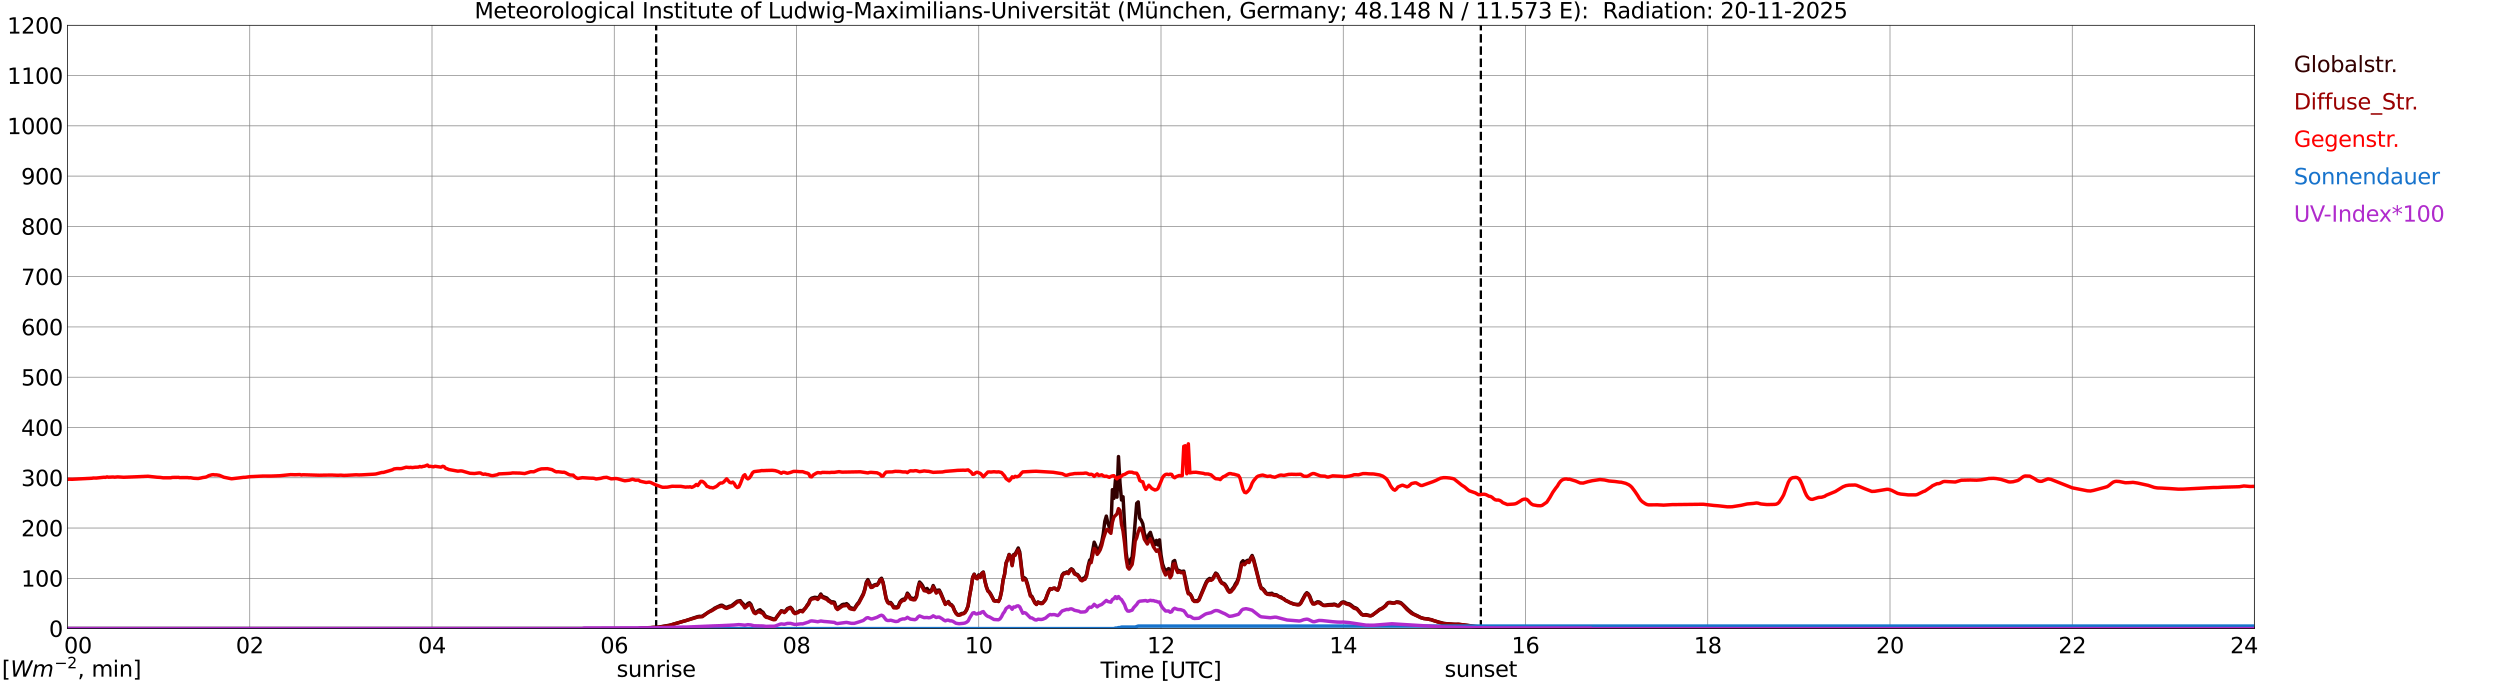 <?xml version="1.0" encoding="utf-8" standalone="no"?>
<!DOCTYPE svg PUBLIC "-//W3C//DTD SVG 1.1//EN"
  "http://www.w3.org/Graphics/SVG/1.1/DTD/svg11.dtd">
<svg xmlns:xlink="http://www.w3.org/1999/xlink" width="1085.4pt" height="296.64pt" viewBox="0 0 1085.4 296.64" xmlns="http://www.w3.org/2000/svg" version="1.1">
 <defs>
  <style type="text/css">*{stroke-linejoin: round; stroke-linecap: butt}</style>
 </defs>
 <g id="figure_1">
  <g id="patch_1">
   <path d="M 0 296.64 
L 1085.4 296.64 
L 1085.4 0 
L 0 0 
z
" style="fill: #ffffff"/>
  </g>
  <g id="axes_1">
   <g id="patch_2">
    <path d="M 29.306 272.909 
L 978.814 272.909 
L 978.814 10.976 
L 29.306 10.976 
z
" style="fill: #ffffff"/>
   </g>
   <g id="patch_3">
    <path d="M 978.814 272.909 
L 978.814 272.909 
L 978.814 10.976 
L 978.814 10.976 
z
" clip-path="url(#pe25cc09001)" style="fill: #d3d3d3; opacity: 0.25; stroke: #d3d3d3; stroke-linejoin: miter"/>
   </g>
   <g id="matplotlib.axis_1">
    <g id="xtick_1">
     <g id="line2d_1">
      <path d="M 29.306 272.909 
L 29.306 10.976 
" clip-path="url(#pe25cc09001)" style="fill: none; stroke: #808080; stroke-width: 0.3; stroke-linecap: square"/>
     </g>
     <g id="line2d_2"/>
     <g id="text_1">
      <!--    00 -->
      <g transform="translate(18.733 283.627) scale(0.095 -0.095)">
       <defs>
        <path id="DejaVuSans-20" transform="scale(0.016)"/>
        <path id="DejaVuSans-30" d="M 2034 4250 
Q 1547 4250 1301 3770 
Q 1056 3291 1056 2328 
Q 1056 1369 1301 889 
Q 1547 409 2034 409 
Q 2525 409 2770 889 
Q 3016 1369 3016 2328 
Q 3016 3291 2770 3770 
Q 2525 4250 2034 4250 
z
M 2034 4750 
Q 2819 4750 3233 4129 
Q 3647 3509 3647 2328 
Q 3647 1150 3233 529 
Q 2819 -91 2034 -91 
Q 1250 -91 836 529 
Q 422 1150 422 2328 
Q 422 3509 836 4129 
Q 1250 4750 2034 4750 
z
" transform="scale(0.016)"/>
       </defs>
       <use xlink:href="#DejaVuSans-20"/>
       <use xlink:href="#DejaVuSans-20" transform="translate(31.787 0)"/>
       <use xlink:href="#DejaVuSans-20" transform="translate(63.574 0)"/>
       <use xlink:href="#DejaVuSans-30" transform="translate(95.361 0)"/>
       <use xlink:href="#DejaVuSans-30" transform="translate(158.984 0)"/>
      </g>
     </g>
    </g>
    <g id="xtick_2">
     <g id="line2d_3">
      <path d="M 108.431 272.909 
L 108.431 10.976 
" clip-path="url(#pe25cc09001)" style="fill: none; stroke: #808080; stroke-width: 0.3; stroke-linecap: square"/>
     </g>
     <g id="line2d_4"/>
     <g id="text_2">
      <!-- 02 -->
      <g transform="translate(102.387 283.627) scale(0.095 -0.095)">
       <defs>
        <path id="DejaVuSans-32" d="M 1228 531 
L 3431 531 
L 3431 0 
L 469 0 
L 469 531 
Q 828 903 1448 1529 
Q 2069 2156 2228 2338 
Q 2531 2678 2651 2914 
Q 2772 3150 2772 3378 
Q 2772 3750 2511 3984 
Q 2250 4219 1831 4219 
Q 1534 4219 1204 4116 
Q 875 4013 500 3803 
L 500 4441 
Q 881 4594 1212 4672 
Q 1544 4750 1819 4750 
Q 2544 4750 2975 4387 
Q 3406 4025 3406 3419 
Q 3406 3131 3298 2873 
Q 3191 2616 2906 2266 
Q 2828 2175 2409 1742 
Q 1991 1309 1228 531 
z
" transform="scale(0.016)"/>
       </defs>
       <use xlink:href="#DejaVuSans-30"/>
       <use xlink:href="#DejaVuSans-32" transform="translate(63.623 0)"/>
      </g>
     </g>
    </g>
    <g id="xtick_3">
     <g id="line2d_5">
      <path d="M 187.557 272.909 
L 187.557 10.976 
" clip-path="url(#pe25cc09001)" style="fill: none; stroke: #808080; stroke-width: 0.3; stroke-linecap: square"/>
     </g>
     <g id="line2d_6"/>
     <g id="text_3">
      <!-- 04 -->
      <g transform="translate(181.513 283.627) scale(0.095 -0.095)">
       <defs>
        <path id="DejaVuSans-34" d="M 2419 4116 
L 825 1625 
L 2419 1625 
L 2419 4116 
z
M 2253 4666 
L 3047 4666 
L 3047 1625 
L 3713 1625 
L 3713 1100 
L 3047 1100 
L 3047 0 
L 2419 0 
L 2419 1100 
L 313 1100 
L 313 1709 
L 2253 4666 
z
" transform="scale(0.016)"/>
       </defs>
       <use xlink:href="#DejaVuSans-30"/>
       <use xlink:href="#DejaVuSans-34" transform="translate(63.623 0)"/>
      </g>
     </g>
    </g>
    <g id="xtick_4">
     <g id="line2d_7">
      <path d="M 266.683 272.909 
L 266.683 10.976 
" clip-path="url(#pe25cc09001)" style="fill: none; stroke: #808080; stroke-width: 0.3; stroke-linecap: square"/>
     </g>
     <g id="line2d_8"/>
     <g id="text_4">
      <!-- 06 -->
      <g transform="translate(260.638 283.627) scale(0.095 -0.095)">
       <defs>
        <path id="DejaVuSans-36" d="M 2113 2584 
Q 1688 2584 1439 2293 
Q 1191 2003 1191 1497 
Q 1191 994 1439 701 
Q 1688 409 2113 409 
Q 2538 409 2786 701 
Q 3034 994 3034 1497 
Q 3034 2003 2786 2293 
Q 2538 2584 2113 2584 
z
M 3366 4563 
L 3366 3988 
Q 3128 4100 2886 4159 
Q 2644 4219 2406 4219 
Q 1781 4219 1451 3797 
Q 1122 3375 1075 2522 
Q 1259 2794 1537 2939 
Q 1816 3084 2150 3084 
Q 2853 3084 3261 2657 
Q 3669 2231 3669 1497 
Q 3669 778 3244 343 
Q 2819 -91 2113 -91 
Q 1303 -91 875 529 
Q 447 1150 447 2328 
Q 447 3434 972 4092 
Q 1497 4750 2381 4750 
Q 2619 4750 2861 4703 
Q 3103 4656 3366 4563 
z
" transform="scale(0.016)"/>
       </defs>
       <use xlink:href="#DejaVuSans-30"/>
       <use xlink:href="#DejaVuSans-36" transform="translate(63.623 0)"/>
      </g>
     </g>
    </g>
    <g id="xtick_5">
     <g id="line2d_9">
      <path d="M 345.808 272.909 
L 345.808 10.976 
" clip-path="url(#pe25cc09001)" style="fill: none; stroke: #808080; stroke-width: 0.3; stroke-linecap: square"/>
     </g>
     <g id="line2d_10"/>
     <g id="text_5">
      <!-- 08 -->
      <g transform="translate(339.764 283.627) scale(0.095 -0.095)">
       <defs>
        <path id="DejaVuSans-38" d="M 2034 2216 
Q 1584 2216 1326 1975 
Q 1069 1734 1069 1313 
Q 1069 891 1326 650 
Q 1584 409 2034 409 
Q 2484 409 2743 651 
Q 3003 894 3003 1313 
Q 3003 1734 2745 1975 
Q 2488 2216 2034 2216 
z
M 1403 2484 
Q 997 2584 770 2862 
Q 544 3141 544 3541 
Q 544 4100 942 4425 
Q 1341 4750 2034 4750 
Q 2731 4750 3128 4425 
Q 3525 4100 3525 3541 
Q 3525 3141 3298 2862 
Q 3072 2584 2669 2484 
Q 3125 2378 3379 2068 
Q 3634 1759 3634 1313 
Q 3634 634 3220 271 
Q 2806 -91 2034 -91 
Q 1263 -91 848 271 
Q 434 634 434 1313 
Q 434 1759 690 2068 
Q 947 2378 1403 2484 
z
M 1172 3481 
Q 1172 3119 1398 2916 
Q 1625 2713 2034 2713 
Q 2441 2713 2670 2916 
Q 2900 3119 2900 3481 
Q 2900 3844 2670 4047 
Q 2441 4250 2034 4250 
Q 1625 4250 1398 4047 
Q 1172 3844 1172 3481 
z
" transform="scale(0.016)"/>
       </defs>
       <use xlink:href="#DejaVuSans-30"/>
       <use xlink:href="#DejaVuSans-38" transform="translate(63.623 0)"/>
      </g>
     </g>
    </g>
    <g id="xtick_6">
     <g id="line2d_11">
      <path d="M 424.934 272.909 
L 424.934 10.976 
" clip-path="url(#pe25cc09001)" style="fill: none; stroke: #808080; stroke-width: 0.3; stroke-linecap: square"/>
     </g>
     <g id="line2d_12"/>
     <g id="text_6">
      <!-- 10 -->
      <g transform="translate(418.89 283.627) scale(0.095 -0.095)">
       <defs>
        <path id="DejaVuSans-31" d="M 794 531 
L 1825 531 
L 1825 4091 
L 703 3866 
L 703 4441 
L 1819 4666 
L 2450 4666 
L 2450 531 
L 3481 531 
L 3481 0 
L 794 0 
L 794 531 
z
" transform="scale(0.016)"/>
       </defs>
       <use xlink:href="#DejaVuSans-31"/>
       <use xlink:href="#DejaVuSans-30" transform="translate(63.623 0)"/>
      </g>
     </g>
    </g>
    <g id="xtick_7">
     <g id="line2d_13">
      <path d="M 504.06 272.909 
L 504.06 10.976 
" clip-path="url(#pe25cc09001)" style="fill: none; stroke: #808080; stroke-width: 0.3; stroke-linecap: square"/>
     </g>
     <g id="line2d_14"/>
     <g id="text_7">
      <!-- 12 -->
      <g transform="translate(498.015 283.627) scale(0.095 -0.095)">
       <use xlink:href="#DejaVuSans-31"/>
       <use xlink:href="#DejaVuSans-32" transform="translate(63.623 0)"/>
      </g>
     </g>
    </g>
    <g id="xtick_8">
     <g id="line2d_15">
      <path d="M 583.185 272.909 
L 583.185 10.976 
" clip-path="url(#pe25cc09001)" style="fill: none; stroke: #808080; stroke-width: 0.3; stroke-linecap: square"/>
     </g>
     <g id="line2d_16"/>
     <g id="text_8">
      <!-- 14 -->
      <g transform="translate(577.141 283.627) scale(0.095 -0.095)">
       <use xlink:href="#DejaVuSans-31"/>
       <use xlink:href="#DejaVuSans-34" transform="translate(63.623 0)"/>
      </g>
     </g>
    </g>
    <g id="xtick_9">
     <g id="line2d_17">
      <path d="M 662.311 272.909 
L 662.311 10.976 
" clip-path="url(#pe25cc09001)" style="fill: none; stroke: #808080; stroke-width: 0.3; stroke-linecap: square"/>
     </g>
     <g id="line2d_18"/>
     <g id="text_9">
      <!-- 16 -->
      <g transform="translate(656.267 283.627) scale(0.095 -0.095)">
       <use xlink:href="#DejaVuSans-31"/>
       <use xlink:href="#DejaVuSans-36" transform="translate(63.623 0)"/>
      </g>
     </g>
    </g>
    <g id="xtick_10">
     <g id="line2d_19">
      <path d="M 741.437 272.909 
L 741.437 10.976 
" clip-path="url(#pe25cc09001)" style="fill: none; stroke: #808080; stroke-width: 0.3; stroke-linecap: square"/>
     </g>
     <g id="line2d_20"/>
     <g id="text_10">
      <!-- 18 -->
      <g transform="translate(735.392 283.627) scale(0.095 -0.095)">
       <use xlink:href="#DejaVuSans-31"/>
       <use xlink:href="#DejaVuSans-38" transform="translate(63.623 0)"/>
      </g>
     </g>
    </g>
    <g id="xtick_11">
     <g id="line2d_21">
      <path d="M 820.562 272.909 
L 820.562 10.976 
" clip-path="url(#pe25cc09001)" style="fill: none; stroke: #808080; stroke-width: 0.3; stroke-linecap: square"/>
     </g>
     <g id="line2d_22"/>
     <g id="text_11">
      <!-- 20 -->
      <g transform="translate(814.518 283.627) scale(0.095 -0.095)">
       <use xlink:href="#DejaVuSans-32"/>
       <use xlink:href="#DejaVuSans-30" transform="translate(63.623 0)"/>
      </g>
     </g>
    </g>
    <g id="xtick_12">
     <g id="line2d_23">
      <path d="M 899.688 272.909 
L 899.688 10.976 
" clip-path="url(#pe25cc09001)" style="fill: none; stroke: #808080; stroke-width: 0.3; stroke-linecap: square"/>
     </g>
     <g id="line2d_24"/>
     <g id="text_12">
      <!-- 22 -->
      <g transform="translate(893.644 283.627) scale(0.095 -0.095)">
       <use xlink:href="#DejaVuSans-32"/>
       <use xlink:href="#DejaVuSans-32" transform="translate(63.623 0)"/>
      </g>
     </g>
    </g>
    <g id="xtick_13">
     <g id="line2d_25">
      <path d="M 978.814 272.909 
L 978.814 10.976 
" clip-path="url(#pe25cc09001)" style="fill: none; stroke: #808080; stroke-width: 0.3; stroke-linecap: square"/>
     </g>
     <g id="line2d_26"/>
     <g id="text_13">
      <!-- 24    -->
      <g transform="translate(968.241 283.627) scale(0.095 -0.095)">
       <use xlink:href="#DejaVuSans-32"/>
       <use xlink:href="#DejaVuSans-34" transform="translate(63.623 0)"/>
       <use xlink:href="#DejaVuSans-20" transform="translate(127.246 0)"/>
       <use xlink:href="#DejaVuSans-20" transform="translate(159.033 0)"/>
       <use xlink:href="#DejaVuSans-20" transform="translate(190.82 0)"/>
      </g>
     </g>
    </g>
    <g id="text_14">
     <!-- Time [UTC] -->
     <g transform="translate(477.806 294.322) scale(0.095 -0.095)">
      <defs>
       <path id="DejaVuSans-54" d="M -19 4666 
L 3928 4666 
L 3928 4134 
L 2272 4134 
L 2272 0 
L 1638 0 
L 1638 4134 
L -19 4134 
L -19 4666 
z
" transform="scale(0.016)"/>
       <path id="DejaVuSans-69" d="M 603 3500 
L 1178 3500 
L 1178 0 
L 603 0 
L 603 3500 
z
M 603 4863 
L 1178 4863 
L 1178 4134 
L 603 4134 
L 603 4863 
z
" transform="scale(0.016)"/>
       <path id="DejaVuSans-6d" d="M 3328 2828 
Q 3544 3216 3844 3400 
Q 4144 3584 4550 3584 
Q 5097 3584 5394 3201 
Q 5691 2819 5691 2113 
L 5691 0 
L 5113 0 
L 5113 2094 
Q 5113 2597 4934 2840 
Q 4756 3084 4391 3084 
Q 3944 3084 3684 2787 
Q 3425 2491 3425 1978 
L 3425 0 
L 2847 0 
L 2847 2094 
Q 2847 2600 2669 2842 
Q 2491 3084 2119 3084 
Q 1678 3084 1418 2786 
Q 1159 2488 1159 1978 
L 1159 0 
L 581 0 
L 581 3500 
L 1159 3500 
L 1159 2956 
Q 1356 3278 1631 3431 
Q 1906 3584 2284 3584 
Q 2666 3584 2933 3390 
Q 3200 3197 3328 2828 
z
" transform="scale(0.016)"/>
       <path id="DejaVuSans-65" d="M 3597 1894 
L 3597 1613 
L 953 1613 
Q 991 1019 1311 708 
Q 1631 397 2203 397 
Q 2534 397 2845 478 
Q 3156 559 3463 722 
L 3463 178 
Q 3153 47 2828 -22 
Q 2503 -91 2169 -91 
Q 1331 -91 842 396 
Q 353 884 353 1716 
Q 353 2575 817 3079 
Q 1281 3584 2069 3584 
Q 2775 3584 3186 3129 
Q 3597 2675 3597 1894 
z
M 3022 2063 
Q 3016 2534 2758 2815 
Q 2500 3097 2075 3097 
Q 1594 3097 1305 2825 
Q 1016 2553 972 2059 
L 3022 2063 
z
" transform="scale(0.016)"/>
       <path id="DejaVuSans-5b" d="M 550 4863 
L 1875 4863 
L 1875 4416 
L 1125 4416 
L 1125 -397 
L 1875 -397 
L 1875 -844 
L 550 -844 
L 550 4863 
z
" transform="scale(0.016)"/>
       <path id="DejaVuSans-55" d="M 556 4666 
L 1191 4666 
L 1191 1831 
Q 1191 1081 1462 751 
Q 1734 422 2344 422 
Q 2950 422 3222 751 
Q 3494 1081 3494 1831 
L 3494 4666 
L 4128 4666 
L 4128 1753 
Q 4128 841 3676 375 
Q 3225 -91 2344 -91 
Q 1459 -91 1007 375 
Q 556 841 556 1753 
L 556 4666 
z
" transform="scale(0.016)"/>
       <path id="DejaVuSans-43" d="M 4122 4306 
L 4122 3641 
Q 3803 3938 3442 4084 
Q 3081 4231 2675 4231 
Q 1875 4231 1450 3742 
Q 1025 3253 1025 2328 
Q 1025 1406 1450 917 
Q 1875 428 2675 428 
Q 3081 428 3442 575 
Q 3803 722 4122 1019 
L 4122 359 
Q 3791 134 3420 21 
Q 3050 -91 2638 -91 
Q 1578 -91 968 557 
Q 359 1206 359 2328 
Q 359 3453 968 4101 
Q 1578 4750 2638 4750 
Q 3056 4750 3426 4639 
Q 3797 4528 4122 4306 
z
" transform="scale(0.016)"/>
       <path id="DejaVuSans-5d" d="M 1947 4863 
L 1947 -844 
L 622 -844 
L 622 -397 
L 1369 -397 
L 1369 4416 
L 622 4416 
L 622 4863 
L 1947 4863 
z
" transform="scale(0.016)"/>
      </defs>
      <use xlink:href="#DejaVuSans-54"/>
      <use xlink:href="#DejaVuSans-69" transform="translate(57.959 0)"/>
      <use xlink:href="#DejaVuSans-6d" transform="translate(85.742 0)"/>
      <use xlink:href="#DejaVuSans-65" transform="translate(183.154 0)"/>
      <use xlink:href="#DejaVuSans-20" transform="translate(244.678 0)"/>
      <use xlink:href="#DejaVuSans-5b" transform="translate(276.465 0)"/>
      <use xlink:href="#DejaVuSans-55" transform="translate(315.479 0)"/>
      <use xlink:href="#DejaVuSans-54" transform="translate(388.672 0)"/>
      <use xlink:href="#DejaVuSans-43" transform="translate(443.881 0)"/>
      <use xlink:href="#DejaVuSans-5d" transform="translate(513.705 0)"/>
     </g>
    </g>
   </g>
   <g id="matplotlib.axis_2">
    <g id="ytick_1">
     <g id="line2d_27">
      <path d="M 29.306 272.909 
L 978.814 272.909 
" clip-path="url(#pe25cc09001)" style="fill: none; stroke: #808080; stroke-width: 0.3; stroke-linecap: square"/>
     </g>
     <g id="line2d_28"/>
     <g id="text_15">
      <!-- 0 -->
      <g transform="translate(21.261 276.518) scale(0.095 -0.095)">
       <use xlink:href="#DejaVuSans-30"/>
      </g>
     </g>
    </g>
    <g id="ytick_2">
     <g id="line2d_29">
      <path d="M 29.306 251.081 
L 978.814 251.081 
" clip-path="url(#pe25cc09001)" style="fill: none; stroke: #808080; stroke-width: 0.3; stroke-linecap: square"/>
     </g>
     <g id="line2d_30"/>
     <g id="text_16">
      <!-- 100 -->
      <g transform="translate(9.173 254.69) scale(0.095 -0.095)">
       <use xlink:href="#DejaVuSans-31"/>
       <use xlink:href="#DejaVuSans-30" transform="translate(63.623 0)"/>
       <use xlink:href="#DejaVuSans-30" transform="translate(127.246 0)"/>
      </g>
     </g>
    </g>
    <g id="ytick_3">
     <g id="line2d_31">
      <path d="M 29.306 229.253 
L 978.814 229.253 
" clip-path="url(#pe25cc09001)" style="fill: none; stroke: #808080; stroke-width: 0.3; stroke-linecap: square"/>
     </g>
     <g id="line2d_32"/>
     <g id="text_17">
      <!-- 200 -->
      <g transform="translate(9.173 232.863) scale(0.095 -0.095)">
       <use xlink:href="#DejaVuSans-32"/>
       <use xlink:href="#DejaVuSans-30" transform="translate(63.623 0)"/>
       <use xlink:href="#DejaVuSans-30" transform="translate(127.246 0)"/>
      </g>
     </g>
    </g>
    <g id="ytick_4">
     <g id="line2d_33">
      <path d="M 29.306 207.426 
L 978.814 207.426 
" clip-path="url(#pe25cc09001)" style="fill: none; stroke: #808080; stroke-width: 0.3; stroke-linecap: square"/>
     </g>
     <g id="line2d_34"/>
     <g id="text_18">
      <!-- 300 -->
      <g transform="translate(9.173 211.035) scale(0.095 -0.095)">
       <defs>
        <path id="DejaVuSans-33" d="M 2597 2516 
Q 3050 2419 3304 2112 
Q 3559 1806 3559 1356 
Q 3559 666 3084 287 
Q 2609 -91 1734 -91 
Q 1441 -91 1130 -33 
Q 819 25 488 141 
L 488 750 
Q 750 597 1062 519 
Q 1375 441 1716 441 
Q 2309 441 2620 675 
Q 2931 909 2931 1356 
Q 2931 1769 2642 2001 
Q 2353 2234 1838 2234 
L 1294 2234 
L 1294 2753 
L 1863 2753 
Q 2328 2753 2575 2939 
Q 2822 3125 2822 3475 
Q 2822 3834 2567 4026 
Q 2313 4219 1838 4219 
Q 1578 4219 1281 4162 
Q 984 4106 628 3988 
L 628 4550 
Q 988 4650 1302 4700 
Q 1616 4750 1894 4750 
Q 2613 4750 3031 4423 
Q 3450 4097 3450 3541 
Q 3450 3153 3228 2886 
Q 3006 2619 2597 2516 
z
" transform="scale(0.016)"/>
       </defs>
       <use xlink:href="#DejaVuSans-33"/>
       <use xlink:href="#DejaVuSans-30" transform="translate(63.623 0)"/>
       <use xlink:href="#DejaVuSans-30" transform="translate(127.246 0)"/>
      </g>
     </g>
    </g>
    <g id="ytick_5">
     <g id="line2d_35">
      <path d="M 29.306 185.598 
L 978.814 185.598 
" clip-path="url(#pe25cc09001)" style="fill: none; stroke: #808080; stroke-width: 0.3; stroke-linecap: square"/>
     </g>
     <g id="line2d_36"/>
     <g id="text_19">
      <!-- 400 -->
      <g transform="translate(9.173 189.207) scale(0.095 -0.095)">
       <use xlink:href="#DejaVuSans-34"/>
       <use xlink:href="#DejaVuSans-30" transform="translate(63.623 0)"/>
       <use xlink:href="#DejaVuSans-30" transform="translate(127.246 0)"/>
      </g>
     </g>
    </g>
    <g id="ytick_6">
     <g id="line2d_37">
      <path d="M 29.306 163.77 
L 978.814 163.77 
" clip-path="url(#pe25cc09001)" style="fill: none; stroke: #808080; stroke-width: 0.3; stroke-linecap: square"/>
     </g>
     <g id="line2d_38"/>
     <g id="text_20">
      <!-- 500 -->
      <g transform="translate(9.173 167.379) scale(0.095 -0.095)">
       <defs>
        <path id="DejaVuSans-35" d="M 691 4666 
L 3169 4666 
L 3169 4134 
L 1269 4134 
L 1269 2991 
Q 1406 3038 1543 3061 
Q 1681 3084 1819 3084 
Q 2600 3084 3056 2656 
Q 3513 2228 3513 1497 
Q 3513 744 3044 326 
Q 2575 -91 1722 -91 
Q 1428 -91 1123 -41 
Q 819 9 494 109 
L 494 744 
Q 775 591 1075 516 
Q 1375 441 1709 441 
Q 2250 441 2565 725 
Q 2881 1009 2881 1497 
Q 2881 1984 2565 2268 
Q 2250 2553 1709 2553 
Q 1456 2553 1204 2497 
Q 953 2441 691 2322 
L 691 4666 
z
" transform="scale(0.016)"/>
       </defs>
       <use xlink:href="#DejaVuSans-35"/>
       <use xlink:href="#DejaVuSans-30" transform="translate(63.623 0)"/>
       <use xlink:href="#DejaVuSans-30" transform="translate(127.246 0)"/>
      </g>
     </g>
    </g>
    <g id="ytick_7">
     <g id="line2d_39">
      <path d="M 29.306 141.942 
L 978.814 141.942 
" clip-path="url(#pe25cc09001)" style="fill: none; stroke: #808080; stroke-width: 0.3; stroke-linecap: square"/>
     </g>
     <g id="line2d_40"/>
     <g id="text_21">
      <!-- 600 -->
      <g transform="translate(9.173 145.551) scale(0.095 -0.095)">
       <use xlink:href="#DejaVuSans-36"/>
       <use xlink:href="#DejaVuSans-30" transform="translate(63.623 0)"/>
       <use xlink:href="#DejaVuSans-30" transform="translate(127.246 0)"/>
      </g>
     </g>
    </g>
    <g id="ytick_8">
     <g id="line2d_41">
      <path d="M 29.306 120.114 
L 978.814 120.114 
" clip-path="url(#pe25cc09001)" style="fill: none; stroke: #808080; stroke-width: 0.3; stroke-linecap: square"/>
     </g>
     <g id="line2d_42"/>
     <g id="text_22">
      <!-- 700 -->
      <g transform="translate(9.173 123.724) scale(0.095 -0.095)">
       <defs>
        <path id="DejaVuSans-37" d="M 525 4666 
L 3525 4666 
L 3525 4397 
L 1831 0 
L 1172 0 
L 2766 4134 
L 525 4134 
L 525 4666 
z
" transform="scale(0.016)"/>
       </defs>
       <use xlink:href="#DejaVuSans-37"/>
       <use xlink:href="#DejaVuSans-30" transform="translate(63.623 0)"/>
       <use xlink:href="#DejaVuSans-30" transform="translate(127.246 0)"/>
      </g>
     </g>
    </g>
    <g id="ytick_9">
     <g id="line2d_43">
      <path d="M 29.306 98.287 
L 978.814 98.287 
" clip-path="url(#pe25cc09001)" style="fill: none; stroke: #808080; stroke-width: 0.3; stroke-linecap: square"/>
     </g>
     <g id="line2d_44"/>
     <g id="text_23">
      <!-- 800 -->
      <g transform="translate(9.173 101.896) scale(0.095 -0.095)">
       <use xlink:href="#DejaVuSans-38"/>
       <use xlink:href="#DejaVuSans-30" transform="translate(63.623 0)"/>
       <use xlink:href="#DejaVuSans-30" transform="translate(127.246 0)"/>
      </g>
     </g>
    </g>
    <g id="ytick_10">
     <g id="line2d_45">
      <path d="M 29.306 76.459 
L 978.814 76.459 
" clip-path="url(#pe25cc09001)" style="fill: none; stroke: #808080; stroke-width: 0.3; stroke-linecap: square"/>
     </g>
     <g id="line2d_46"/>
     <g id="text_24">
      <!-- 900 -->
      <g transform="translate(9.173 80.068) scale(0.095 -0.095)">
       <defs>
        <path id="DejaVuSans-39" d="M 703 97 
L 703 672 
Q 941 559 1184 500 
Q 1428 441 1663 441 
Q 2288 441 2617 861 
Q 2947 1281 2994 2138 
Q 2813 1869 2534 1725 
Q 2256 1581 1919 1581 
Q 1219 1581 811 2004 
Q 403 2428 403 3163 
Q 403 3881 828 4315 
Q 1253 4750 1959 4750 
Q 2769 4750 3195 4129 
Q 3622 3509 3622 2328 
Q 3622 1225 3098 567 
Q 2575 -91 1691 -91 
Q 1453 -91 1209 -44 
Q 966 3 703 97 
z
M 1959 2075 
Q 2384 2075 2632 2365 
Q 2881 2656 2881 3163 
Q 2881 3666 2632 3958 
Q 2384 4250 1959 4250 
Q 1534 4250 1286 3958 
Q 1038 3666 1038 3163 
Q 1038 2656 1286 2365 
Q 1534 2075 1959 2075 
z
" transform="scale(0.016)"/>
       </defs>
       <use xlink:href="#DejaVuSans-39"/>
       <use xlink:href="#DejaVuSans-30" transform="translate(63.623 0)"/>
       <use xlink:href="#DejaVuSans-30" transform="translate(127.246 0)"/>
      </g>
     </g>
    </g>
    <g id="ytick_11">
     <g id="line2d_47">
      <path d="M 29.306 54.631 
L 978.814 54.631 
" clip-path="url(#pe25cc09001)" style="fill: none; stroke: #808080; stroke-width: 0.3; stroke-linecap: square"/>
     </g>
     <g id="line2d_48"/>
     <g id="text_25">
      <!-- 1000 -->
      <g transform="translate(3.128 58.24) scale(0.095 -0.095)">
       <use xlink:href="#DejaVuSans-31"/>
       <use xlink:href="#DejaVuSans-30" transform="translate(63.623 0)"/>
       <use xlink:href="#DejaVuSans-30" transform="translate(127.246 0)"/>
       <use xlink:href="#DejaVuSans-30" transform="translate(190.869 0)"/>
      </g>
     </g>
    </g>
    <g id="ytick_12">
     <g id="line2d_49">
      <path d="M 29.306 32.803 
L 978.814 32.803 
" clip-path="url(#pe25cc09001)" style="fill: none; stroke: #808080; stroke-width: 0.3; stroke-linecap: square"/>
     </g>
     <g id="line2d_50"/>
     <g id="text_26">
      <!-- 1100 -->
      <g transform="translate(3.128 36.413) scale(0.095 -0.095)">
       <use xlink:href="#DejaVuSans-31"/>
       <use xlink:href="#DejaVuSans-31" transform="translate(63.623 0)"/>
       <use xlink:href="#DejaVuSans-30" transform="translate(127.246 0)"/>
       <use xlink:href="#DejaVuSans-30" transform="translate(190.869 0)"/>
      </g>
     </g>
    </g>
    <g id="ytick_13">
     <g id="line2d_51">
      <path d="M 29.306 10.976 
L 978.814 10.976 
" clip-path="url(#pe25cc09001)" style="fill: none; stroke: #808080; stroke-width: 0.3; stroke-linecap: square"/>
     </g>
     <g id="line2d_52"/>
     <g id="text_27">
      <!-- 1200 -->
      <g transform="translate(3.128 14.585) scale(0.095 -0.095)">
       <use xlink:href="#DejaVuSans-31"/>
       <use xlink:href="#DejaVuSans-32" transform="translate(63.623 0)"/>
       <use xlink:href="#DejaVuSans-30" transform="translate(127.246 0)"/>
       <use xlink:href="#DejaVuSans-30" transform="translate(190.869 0)"/>
      </g>
     </g>
    </g>
   </g>
   <g id="line2d_53">
    <path d="M 284.882 272.909 
L 284.882 10.976 
" clip-path="url(#pe25cc09001)" style="fill: none; stroke-dasharray: 3.7,1.6; stroke-dashoffset: 0; stroke: #000000"/>
   </g>
   <g id="line2d_54">
    <path d="M 642.925 272.909 
L 642.925 10.976 
" clip-path="url(#pe25cc09001)" style="fill: none; stroke-dasharray: 3.7,1.6; stroke-dashoffset: 0; stroke: #000000"/>
   </g>
   <g id="line2d_55">
    <path d="M 29.306 272.909 
L 277.233 272.909 
L 277.892 272.741 
L 279.211 272.691 
L 281.189 272.588 
L 281.849 272.64 
L 283.167 272.437 
L 285.805 272.285 
L 291.08 271.372 
L 296.355 269.82 
L 297.674 269.482 
L 300.971 268.351 
L 302.949 267.709 
L 303.608 267.592 
L 304.267 267.609 
L 304.927 267.506 
L 308.224 265.363 
L 309.543 264.603 
L 310.202 264.079 
L 312.839 262.813 
L 313.499 262.746 
L 314.818 263.558 
L 315.477 263.693 
L 316.796 263.152 
L 317.455 263.084 
L 320.093 261.008 
L 321.411 260.773 
L 322.071 261.615 
L 322.73 262.257 
L 323.39 263.305 
L 324.049 262.746 
L 324.708 262.021 
L 325.368 261.7 
L 326.027 262.41 
L 326.686 264.165 
L 327.346 265.466 
L 328.005 265.904 
L 328.665 265.583 
L 329.324 264.992 
L 329.983 264.739 
L 330.643 265.398 
L 331.302 265.852 
L 331.961 267.017 
L 332.621 267.659 
L 333.94 268.098 
L 335.918 268.79 
L 336.577 268.74 
L 337.896 266.917 
L 339.215 265.177 
L 339.874 265.313 
L 340.533 265.651 
L 341.193 265.06 
L 341.852 264.215 
L 343.171 263.676 
L 343.83 264.3 
L 344.49 265.566 
L 345.149 266.14 
L 345.808 265.852 
L 346.468 265.719 
L 347.127 265.145 
L 347.787 265.06 
L 348.446 265.33 
L 349.105 264.503 
L 349.765 263.894 
L 350.424 262.731 
L 351.083 261.886 
L 351.743 260.299 
L 352.402 259.692 
L 353.721 259.319 
L 354.38 259.404 
L 355.04 259.675 
L 355.699 259.015 
L 356.359 257.902 
L 357.018 258.88 
L 358.996 259.64 
L 359.655 260.367 
L 360.974 261.362 
L 361.634 261.262 
L 362.293 261.48 
L 362.952 263.422 
L 363.612 264.165 
L 364.271 263.558 
L 364.93 263.134 
L 365.59 262.545 
L 366.249 262.342 
L 366.909 262.359 
L 367.568 262.071 
L 368.227 262.613 
L 368.887 263.641 
L 370.206 264.165 
L 370.865 264.265 
L 372.184 262.207 
L 372.843 261.497 
L 374.821 257.732 
L 375.481 255.674 
L 376.14 252.703 
L 376.799 251.638 
L 377.459 253.039 
L 378.118 254.728 
L 378.777 254.593 
L 379.437 254.037 
L 380.096 253.783 
L 380.756 253.783 
L 381.415 253.074 
L 382.074 251.572 
L 382.734 251.048 
L 383.393 252.786 
L 384.712 259.59 
L 385.371 261.227 
L 386.031 261.633 
L 386.69 261.582 
L 387.349 262.375 
L 388.009 263.523 
L 389.328 263.54 
L 389.987 263.187 
L 390.646 261.497 
L 391.306 260.637 
L 391.965 260.198 
L 392.624 260.113 
L 393.284 259.354 
L 393.943 257.514 
L 394.603 258.306 
L 395.262 259.522 
L 396.581 259.893 
L 397.24 259.76 
L 397.899 258.762 
L 398.559 255.065 
L 399.218 252.685 
L 399.878 253.345 
L 400.537 254.255 
L 401.196 255.691 
L 401.856 255.791 
L 402.515 255.488 
L 403.175 256.451 
L 403.834 256.451 
L 404.493 256.012 
L 405.153 254.222 
L 406.471 256.905 
L 407.131 256.248 
L 407.79 256.163 
L 408.45 257.411 
L 410.428 262.257 
L 411.746 261.159 
L 412.406 262.239 
L 413.065 262.51 
L 413.725 263.305 
L 414.384 264.974 
L 415.043 266.072 
L 415.703 266.799 
L 416.362 266.867 
L 417.681 266.308 
L 418.34 266.293 
L 419 265.734 
L 419.659 264.688 
L 420.318 262.966 
L 420.978 258.559 
L 421.637 254.999 
L 422.297 250.61 
L 422.956 249.258 
L 423.615 250.677 
L 424.275 250.93 
L 424.934 249.579 
L 425.593 250.389 
L 426.253 248.87 
L 426.912 248.331 
L 427.572 251.976 
L 428.231 254.558 
L 428.89 256.333 
L 429.55 257.025 
L 430.209 258.053 
L 431.528 260.687 
L 432.187 260.958 
L 432.847 260.773 
L 433.506 261.041 
L 434.165 259.692 
L 434.825 256.704 
L 435.484 251.891 
L 436.144 249.309 
L 436.803 244.362 
L 437.462 242.776 
L 438.122 240.717 
L 438.781 241.442 
L 439.44 245.19 
L 440.1 240.767 
L 440.759 240.479 
L 442.078 237.915 
L 442.737 239.652 
L 444.056 250.93 
L 444.716 250.828 
L 445.375 251.352 
L 446.034 253.292 
L 447.353 258.358 
L 448.012 258.915 
L 449.331 261.65 
L 449.991 262.342 
L 450.65 261.344 
L 451.309 261.65 
L 451.969 261.785 
L 452.628 261.7 
L 453.287 261.091 
L 453.947 260.214 
L 455.266 256.651 
L 455.925 255.538 
L 456.584 255.809 
L 457.244 255.453 
L 457.903 255.37 
L 458.563 255.859 
L 459.222 256.08 
L 459.881 254.761 
L 460.541 251.825 
L 461.2 249.529 
L 461.859 248.769 
L 462.519 248.684 
L 463.178 248.313 
L 463.838 248.667 
L 464.497 247.503 
L 465.156 246.945 
L 465.816 247.418 
L 466.475 248.617 
L 467.134 249.241 
L 467.794 249.394 
L 468.453 250.221 
L 469.113 251.402 
L 469.772 251.537 
L 470.431 250.998 
L 471.091 250.76 
L 471.75 249.344 
L 472.409 245.831 
L 473.069 243.214 
L 473.728 242.658 
L 475.047 235.398 
L 475.706 236.867 
L 476.366 239.213 
L 477.025 238.471 
L 477.685 237.29 
L 478.344 235.23 
L 479.003 231.685 
L 479.663 226.35 
L 480.322 224.071 
L 480.981 227.042 
L 481.641 228.849 
L 482.3 229.371 
L 482.96 212.592 
L 483.619 216.373 
L 484.278 208.338 
L 484.938 215.851 
L 485.597 198.225 
L 486.256 209.621 
L 486.916 217.082 
L 487.575 215.681 
L 488.894 239.787 
L 489.553 244.312 
L 490.213 244.819 
L 490.872 242.861 
L 491.532 241.865 
L 492.191 234.758 
L 493.51 218.534 
L 494.169 217.909 
L 494.828 224.966 
L 495.488 225.877 
L 496.147 227.398 
L 496.807 231.55 
L 498.125 234.791 
L 498.785 232.073 
L 499.444 231.128 
L 500.103 233.289 
L 501.422 236.531 
L 502.082 234.623 
L 502.741 236.598 
L 503.4 234.385 
L 504.06 240.818 
L 504.719 244.784 
L 505.379 246.624 
L 506.038 247.925 
L 507.357 246.862 
L 508.016 249.664 
L 508.675 248.464 
L 509.335 243.771 
L 509.994 243.35 
L 510.654 246.102 
L 511.313 247.824 
L 511.972 247.689 
L 512.632 248.16 
L 513.95 247.957 
L 515.929 257.514 
L 516.588 257.717 
L 517.247 258.695 
L 517.907 260.316 
L 518.566 260.973 
L 519.226 260.805 
L 519.885 260.773 
L 520.544 260.231 
L 523.182 253.866 
L 523.841 252.432 
L 524.501 251.587 
L 525.16 251.131 
L 525.819 251.504 
L 526.479 251.199 
L 527.797 248.802 
L 528.457 249.258 
L 530.435 253.074 
L 531.094 253.174 
L 531.754 253.58 
L 532.413 254.493 
L 533.073 255.774 
L 533.732 256.704 
L 534.391 256.586 
L 535.051 255.606 
L 535.71 254.829 
L 536.369 253.478 
L 537.029 252.5 
L 537.688 250.727 
L 539.007 244.194 
L 539.666 243.435 
L 540.326 244.144 
L 541.644 243.265 
L 542.304 243.738 
L 542.963 242.252 
L 543.623 241.171 
L 544.282 242.776 
L 545.601 247.957 
L 546.919 253.345 
L 547.579 255.268 
L 548.238 255.538 
L 548.898 256.23 
L 549.557 257.226 
L 550.216 257.817 
L 550.876 257.699 
L 551.535 257.699 
L 552.195 257.564 
L 552.854 258.105 
L 554.173 258.223 
L 555.491 259.101 
L 556.151 259.168 
L 556.81 259.775 
L 557.47 260.028 
L 558.129 260.705 
L 558.788 260.923 
L 560.107 261.683 
L 560.766 261.853 
L 562.085 262.325 
L 563.404 262.425 
L 564.063 262.375 
L 564.723 261.718 
L 566.701 258.038 
L 567.36 257.328 
L 568.02 257.817 
L 568.679 258.898 
L 569.338 260.738 
L 569.998 261.953 
L 570.657 262.039 
L 571.976 261.262 
L 572.635 261.329 
L 573.295 261.683 
L 573.954 262.375 
L 574.613 262.781 
L 575.273 262.781 
L 576.592 262.528 
L 578.57 262.41 
L 579.229 262.274 
L 579.889 262.477 
L 580.548 262.899 
L 581.207 262.949 
L 582.526 261.497 
L 583.185 261.312 
L 583.845 261.465 
L 584.504 261.903 
L 585.823 262.189 
L 586.482 262.595 
L 587.801 263.676 
L 588.46 263.879 
L 589.12 264.215 
L 591.098 266.546 
L 591.757 267.017 
L 593.076 266.832 
L 595.054 267.338 
L 595.714 267.135 
L 597.692 265.651 
L 599.011 264.536 
L 599.67 264.317 
L 600.989 263.388 
L 601.648 262.746 
L 602.307 261.919 
L 602.967 261.565 
L 603.626 261.532 
L 604.945 261.836 
L 605.604 261.683 
L 606.264 261.344 
L 606.923 261.329 
L 607.582 261.447 
L 608.242 261.718 
L 609.561 262.931 
L 611.539 264.857 
L 613.517 266.461 
L 615.495 267.406 
L 616.814 268.115 
L 618.133 268.537 
L 620.111 268.707 
L 620.77 268.975 
L 621.429 269.043 
L 622.089 269.364 
L 626.705 270.613 
L 628.023 270.783 
L 631.32 271.069 
L 633.298 271.069 
L 637.914 271.643 
L 639.233 272.014 
L 651.761 272.909 
L 978.154 272.909 
L 978.154 272.909 
" clip-path="url(#pe25cc09001)" style="fill: none; stroke: #330000; stroke-width: 1.5; stroke-linecap: square"/>
   </g>
   <g id="line2d_56">
    <path d="M 29.306 272.909 
L 277.233 272.909 
L 277.892 272.719 
L 283.827 272.396 
L 285.805 272.35 
L 287.783 272.029 
L 290.42 271.614 
L 293.058 270.787 
L 294.377 270.42 
L 301.63 268.308 
L 302.949 267.893 
L 304.927 267.755 
L 307.564 265.78 
L 308.883 265.228 
L 311.521 263.619 
L 313.499 263.161 
L 314.818 263.988 
L 315.477 264.171 
L 318.114 263.021 
L 320.093 261.368 
L 320.752 261.229 
L 321.411 261.229 
L 322.071 262.196 
L 322.73 262.883 
L 323.39 263.942 
L 325.368 262.287 
L 326.027 262.975 
L 326.686 264.675 
L 327.346 266.055 
L 328.005 266.422 
L 329.324 265.503 
L 331.302 266.376 
L 331.961 267.434 
L 332.621 268.03 
L 333.28 268.122 
L 335.258 268.903 
L 335.918 269.087 
L 336.577 268.995 
L 337.236 267.939 
L 338.555 266.238 
L 339.215 265.365 
L 339.874 265.594 
L 340.533 265.963 
L 341.193 265.411 
L 341.852 264.538 
L 343.171 263.942 
L 343.83 264.63 
L 344.49 265.917 
L 345.149 266.422 
L 346.468 265.963 
L 347.127 265.457 
L 347.787 265.319 
L 348.446 265.64 
L 351.083 262.242 
L 351.743 260.633 
L 352.402 260.126 
L 353.721 259.806 
L 354.38 259.897 
L 355.04 260.264 
L 355.699 259.528 
L 356.359 258.472 
L 357.018 259.391 
L 358.996 260.264 
L 359.655 260.954 
L 360.315 261.275 
L 360.974 261.827 
L 361.634 261.781 
L 362.293 262.148 
L 362.952 263.988 
L 363.612 264.63 
L 365.59 263.252 
L 366.249 263.021 
L 366.909 262.975 
L 367.568 262.7 
L 368.227 263.252 
L 368.887 264.171 
L 369.546 264.446 
L 370.865 264.675 
L 372.184 262.654 
L 372.843 261.919 
L 374.821 258.197 
L 375.481 256.13 
L 376.14 253.187 
L 376.799 252.314 
L 378.118 255.071 
L 378.777 254.979 
L 379.437 254.429 
L 380.096 254.106 
L 380.756 254.152 
L 381.415 253.325 
L 382.074 251.856 
L 382.734 251.533 
L 383.393 253.187 
L 384.712 260.035 
L 385.371 261.598 
L 386.031 262.102 
L 386.69 261.964 
L 387.349 262.792 
L 388.009 263.894 
L 389.328 263.988 
L 389.987 263.665 
L 390.646 262.01 
L 391.306 261.183 
L 391.965 260.725 
L 392.624 260.633 
L 393.284 259.851 
L 393.943 258.059 
L 394.603 258.932 
L 395.262 260.081 
L 396.581 260.45 
L 397.24 260.401 
L 397.899 259.253 
L 398.559 255.715 
L 399.218 253.371 
L 399.878 254.198 
L 400.537 255.211 
L 401.196 256.451 
L 402.515 256.726 
L 403.175 257.278 
L 403.834 257.095 
L 404.493 256.542 
L 405.153 254.796 
L 406.471 257.507 
L 407.131 256.863 
L 407.79 256.68 
L 408.45 257.922 
L 410.428 262.425 
L 411.087 261.781 
L 411.746 261.46 
L 412.406 262.562 
L 413.065 262.837 
L 413.725 263.481 
L 414.384 265.136 
L 415.043 266.33 
L 415.703 267.02 
L 416.362 267.157 
L 417.022 266.974 
L 417.681 266.561 
L 418.34 266.467 
L 419 265.963 
L 419.659 264.861 
L 420.318 263.069 
L 420.978 258.655 
L 421.637 255.071 
L 422.297 250.797 
L 422.956 249.466 
L 423.615 250.983 
L 424.275 251.304 
L 424.934 250.018 
L 425.593 250.751 
L 426.253 249.005 
L 426.912 248.593 
L 427.572 252.268 
L 428.231 254.888 
L 428.89 256.68 
L 429.55 257.232 
L 430.869 259.576 
L 431.528 260.862 
L 432.187 261 
L 432.847 260.862 
L 433.506 261.183 
L 434.165 259.806 
L 434.825 256.863 
L 435.484 252.085 
L 436.144 249.42 
L 436.803 244.548 
L 437.462 243.033 
L 438.122 240.918 
L 438.781 241.929 
L 439.44 245.607 
L 440.1 241.056 
L 440.759 241.101 
L 441.419 239.724 
L 442.078 238.713 
L 442.737 240.689 
L 444.056 251.856 
L 444.716 251.395 
L 445.375 251.902 
L 446.034 253.923 
L 447.353 258.795 
L 448.012 259.253 
L 449.331 261.873 
L 449.991 262.471 
L 450.65 261.46 
L 451.309 261.873 
L 451.969 262.102 
L 452.628 262.01 
L 453.947 260.401 
L 454.606 258.426 
L 455.266 256.817 
L 455.925 255.623 
L 456.584 255.807 
L 457.244 255.44 
L 457.903 255.348 
L 458.563 255.99 
L 459.222 256.267 
L 459.881 254.888 
L 460.541 252.039 
L 461.2 249.832 
L 461.859 249.191 
L 462.519 249.005 
L 463.178 248.639 
L 463.838 249.051 
L 464.497 247.811 
L 465.156 247.305 
L 465.816 247.903 
L 466.475 249.191 
L 467.794 249.832 
L 468.453 250.614 
L 469.113 251.856 
L 469.772 252.177 
L 470.431 251.718 
L 471.091 251.487 
L 471.75 250.156 
L 472.409 246.755 
L 473.069 244.319 
L 473.728 244.273 
L 475.047 238.115 
L 475.706 238.713 
L 476.366 240.689 
L 477.025 239.816 
L 477.685 238.668 
L 478.344 236.736 
L 479.003 233.979 
L 480.322 230.028 
L 480.981 229.843 
L 481.641 230.855 
L 482.3 231.543 
L 482.96 226.765 
L 483.619 224.466 
L 484.938 223.135 
L 485.597 220.836 
L 486.256 221.618 
L 486.916 227.638 
L 487.575 230.578 
L 488.235 235.679 
L 488.894 242.343 
L 489.553 246.294 
L 490.213 247.076 
L 491.532 245.054 
L 492.191 241.01 
L 492.85 234.898 
L 493.51 233.475 
L 494.169 230.947 
L 494.828 229.247 
L 495.488 229.568 
L 496.147 231.36 
L 496.807 234.071 
L 498.125 236.186 
L 498.785 234.898 
L 499.444 233.933 
L 500.763 237.38 
L 502.082 239.355 
L 502.741 238.713 
L 503.4 240.045 
L 504.719 246.48 
L 505.379 248.226 
L 506.038 249.649 
L 506.697 248.822 
L 507.357 248.318 
L 508.016 250.845 
L 508.675 249.741 
L 509.335 245.054 
L 509.994 244.64 
L 510.654 247.167 
L 511.313 248.547 
L 511.972 248.226 
L 512.632 248.639 
L 513.95 248.639 
L 515.269 255.715 
L 515.929 257.83 
L 516.588 257.922 
L 517.247 258.887 
L 517.907 260.587 
L 518.566 261.137 
L 519.885 261.137 
L 520.544 260.587 
L 523.841 252.912 
L 524.501 252.177 
L 525.16 251.81 
L 525.819 251.948 
L 526.479 251.533 
L 527.797 249.237 
L 528.457 249.695 
L 529.116 250.891 
L 529.776 252.406 
L 530.435 253.187 
L 531.094 253.556 
L 531.754 254.061 
L 532.413 255.117 
L 533.073 256.405 
L 533.732 257.14 
L 534.391 257.003 
L 535.71 255.44 
L 536.369 254.29 
L 537.029 253.371 
L 537.688 251.579 
L 539.007 245.421 
L 539.666 244.871 
L 540.326 245.192 
L 540.985 244.41 
L 541.644 243.86 
L 542.304 244.227 
L 542.963 242.756 
L 543.623 241.745 
L 544.282 243.446 
L 546.26 251.12 
L 546.919 253.831 
L 547.579 255.578 
L 548.238 255.853 
L 549.557 257.599 
L 550.216 258.014 
L 551.535 258.197 
L 552.195 258.059 
L 552.854 258.38 
L 553.513 258.518 
L 554.173 258.518 
L 557.47 260.172 
L 558.129 260.679 
L 561.426 262.242 
L 563.404 262.654 
L 564.063 262.608 
L 564.723 262.01 
L 566.701 258.426 
L 567.36 257.69 
L 568.02 258.105 
L 568.679 259.391 
L 569.338 261.183 
L 569.998 262.242 
L 570.657 262.287 
L 571.976 261.643 
L 572.635 261.735 
L 574.613 262.883 
L 575.273 262.929 
L 577.251 262.746 
L 578.57 262.746 
L 579.229 262.608 
L 579.889 262.746 
L 580.548 263.021 
L 581.207 263.069 
L 582.526 261.827 
L 583.185 261.643 
L 583.845 261.873 
L 584.504 262.242 
L 585.823 262.608 
L 586.482 263.021 
L 587.801 264.034 
L 589.12 264.492 
L 591.098 266.745 
L 591.757 267.02 
L 593.736 267.157 
L 594.395 267.341 
L 595.054 267.386 
L 595.714 267.157 
L 599.011 264.721 
L 600.329 264.079 
L 601.648 263.021 
L 602.307 262.056 
L 602.967 261.643 
L 604.945 261.919 
L 605.604 261.781 
L 606.264 261.506 
L 607.582 261.735 
L 608.242 262.01 
L 608.901 262.471 
L 610.879 264.675 
L 612.858 266.33 
L 616.814 268.168 
L 618.133 268.537 
L 621.429 269.041 
L 622.748 269.501 
L 624.726 270.237 
L 626.705 270.741 
L 631.98 271.064 
L 633.298 271.019 
L 641.211 272.029 
L 642.53 272.121 
L 647.145 272.533 
L 647.805 272.625 
L 648.464 272.579 
L 649.123 272.673 
L 649.783 272.909 
L 978.154 272.909 
L 978.154 272.909 
" clip-path="url(#pe25cc09001)" style="fill: none; stroke: #990000; stroke-width: 1.5; stroke-linecap: square"/>
   </g>
   <g id="line2d_57">
    <path d="M 29.306 208.126 
L 29.965 208.048 
L 31.284 208.087 
L 33.921 207.945 
L 39.856 207.648 
L 40.515 207.539 
L 41.834 207.548 
L 45.131 207.207 
L 45.79 207.262 
L 46.45 207.037 
L 47.109 207.183 
L 49.087 207.094 
L 49.747 207.177 
L 51.065 207.044 
L 53.703 207.212 
L 59.637 206.978 
L 64.253 206.771 
L 68.209 207.192 
L 69.528 207.266 
L 70.847 207.445 
L 74.144 207.434 
L 74.803 207.288 
L 77.441 207.249 
L 78.1 207.371 
L 81.397 207.347 
L 82.056 207.439 
L 82.716 207.406 
L 84.034 207.648 
L 86.013 207.753 
L 87.331 207.504 
L 87.991 207.338 
L 89.309 207.153 
L 89.969 206.895 
L 90.628 206.513 
L 91.947 206.144 
L 92.606 206.072 
L 93.266 206.181 
L 93.925 206.164 
L 95.244 206.371 
L 97.222 207.205 
L 100.519 207.869 
L 103.816 207.487 
L 105.794 207.231 
L 106.453 207.229 
L 108.431 206.963 
L 114.366 206.672 
L 117.663 206.686 
L 119.641 206.614 
L 121.619 206.531 
L 126.235 206.061 
L 128.213 206.12 
L 130.191 206.039 
L 130.85 206.232 
L 131.51 206.12 
L 138.763 206.33 
L 140.741 206.284 
L 144.038 206.249 
L 146.676 206.354 
L 147.994 206.288 
L 149.313 206.4 
L 150.632 206.352 
L 154.588 206.14 
L 155.907 206.199 
L 157.226 206.153 
L 162.501 205.858 
L 163.16 205.793 
L 165.798 205.123 
L 166.457 205.114 
L 169.094 204.363 
L 170.413 203.957 
L 171.073 203.595 
L 172.391 203.429 
L 173.71 203.479 
L 174.37 203.416 
L 176.348 202.844 
L 177.666 202.975 
L 178.326 202.898 
L 178.985 203.01 
L 180.304 202.846 
L 181.623 202.807 
L 182.282 202.538 
L 182.941 202.741 
L 183.601 202.506 
L 184.26 202.429 
L 185.579 201.91 
L 186.238 202.532 
L 186.898 202.464 
L 188.216 202.674 
L 188.876 202.44 
L 190.195 202.634 
L 191.513 202.831 
L 192.173 202.449 
L 192.832 202.593 
L 193.492 203.357 
L 194.151 203.525 
L 194.81 203.841 
L 198.767 204.553 
L 200.085 204.433 
L 200.745 204.52 
L 204.042 205.476 
L 206.02 205.581 
L 207.998 205.319 
L 208.657 205.363 
L 209.317 205.758 
L 209.976 205.915 
L 210.635 205.786 
L 211.295 206.007 
L 211.954 206.063 
L 213.273 206.459 
L 213.932 206.511 
L 215.91 206.114 
L 216.57 205.754 
L 220.526 205.559 
L 221.845 205.461 
L 222.504 205.319 
L 225.801 205.4 
L 227.779 205.605 
L 230.417 204.8 
L 231.736 204.837 
L 233.714 203.94 
L 235.033 203.56 
L 237.67 203.479 
L 239.648 203.892 
L 240.967 204.647 
L 241.626 204.883 
L 242.286 204.808 
L 244.264 205.048 
L 244.923 205.011 
L 245.583 205.262 
L 246.901 205.987 
L 247.561 206.225 
L 248.88 206.299 
L 249.539 207.004 
L 250.198 207.445 
L 250.858 207.731 
L 252.836 207.388 
L 256.133 207.594 
L 257.451 207.618 
L 258.111 207.722 
L 258.77 207.962 
L 260.748 207.69 
L 262.067 207.34 
L 263.386 207.229 
L 265.364 207.901 
L 267.342 207.746 
L 268.002 207.825 
L 270.639 208.589 
L 271.298 208.735 
L 273.277 208.478 
L 274.595 208.045 
L 275.914 208.475 
L 277.233 208.423 
L 277.892 208.914 
L 280.53 209.486 
L 281.849 209.311 
L 282.508 209.473 
L 284.486 210.427 
L 285.805 210.892 
L 287.124 211.394 
L 287.783 211.568 
L 289.761 211.499 
L 291.08 211.252 
L 291.739 211.123 
L 295.696 211.16 
L 297.014 211.389 
L 297.674 211.492 
L 298.333 211.407 
L 298.992 211.451 
L 299.652 211.322 
L 300.311 211.59 
L 300.971 211.335 
L 301.63 210.942 
L 302.289 210.34 
L 302.949 210.8 
L 304.267 208.98 
L 304.927 209.004 
L 305.586 209.453 
L 306.246 210.156 
L 306.905 211.13 
L 307.564 211.311 
L 308.224 211.664 
L 308.883 211.684 
L 309.543 211.852 
L 310.861 211.272 
L 311.521 210.798 
L 312.18 210.117 
L 312.839 209.7 
L 313.499 209.717 
L 314.158 209.316 
L 315.477 207.893 
L 316.796 209.425 
L 317.455 209.621 
L 318.114 209.301 
L 318.774 209.938 
L 319.433 211.13 
L 320.093 211.673 
L 320.752 211.424 
L 321.411 210.073 
L 322.73 206.618 
L 323.39 206.103 
L 324.049 207.419 
L 324.708 207.912 
L 325.368 207.471 
L 326.027 206.552 
L 326.686 205.306 
L 327.346 204.763 
L 328.665 204.592 
L 329.983 204.448 
L 330.643 204.298 
L 331.302 204.333 
L 332.621 204.269 
L 335.258 204.193 
L 336.577 204.333 
L 337.896 204.743 
L 339.215 205.472 
L 339.874 205.046 
L 340.533 205.057 
L 341.852 205.474 
L 343.171 205.138 
L 344.49 204.673 
L 345.808 204.671 
L 347.127 204.773 
L 348.446 204.771 
L 349.765 205.234 
L 350.424 205.372 
L 351.083 205.681 
L 351.743 206.917 
L 352.402 207.026 
L 353.062 206.232 
L 354.38 205.444 
L 355.04 205.164 
L 356.359 205.324 
L 357.018 205.081 
L 360.315 205.153 
L 360.974 205.057 
L 362.293 205.066 
L 363.612 204.867 
L 364.271 204.765 
L 365.59 204.985 
L 373.502 204.83 
L 376.799 205.328 
L 377.459 205.131 
L 378.118 205.062 
L 380.756 205.271 
L 382.074 205.878 
L 382.734 206.72 
L 383.393 206.651 
L 384.053 205.679 
L 384.712 204.97 
L 386.031 204.889 
L 387.349 204.876 
L 388.668 204.634 
L 390.646 204.684 
L 391.965 204.891 
L 393.284 204.891 
L 393.943 205.193 
L 394.603 204.701 
L 395.262 204.405 
L 396.581 204.477 
L 397.24 204.352 
L 397.899 204.363 
L 399.218 204.773 
L 400.537 204.579 
L 401.196 204.453 
L 402.515 204.599 
L 403.175 204.623 
L 405.153 205.077 
L 407.131 204.979 
L 409.109 204.922 
L 410.428 204.658 
L 414.384 204.341 
L 415.703 204.215 
L 418.34 204.13 
L 419 204.195 
L 420.318 204.003 
L 421.637 205.016 
L 422.297 205.911 
L 422.956 205.817 
L 423.615 205.214 
L 424.275 205.007 
L 425.593 205.527 
L 426.253 206.162 
L 426.912 207.02 
L 428.89 204.935 
L 429.55 204.88 
L 430.209 204.95 
L 431.528 204.811 
L 432.847 204.933 
L 433.506 204.839 
L 434.825 205.16 
L 436.144 206.633 
L 436.803 207.803 
L 438.122 208.785 
L 438.781 208.078 
L 439.44 207.013 
L 440.1 207.334 
L 440.759 206.801 
L 441.419 207.013 
L 442.078 206.827 
L 442.737 206.365 
L 443.397 205.496 
L 444.056 204.876 
L 448.672 204.625 
L 449.991 204.605 
L 457.244 205.046 
L 461.2 205.677 
L 462.519 206.338 
L 463.178 206.349 
L 464.497 205.935 
L 465.816 205.736 
L 466.475 205.603 
L 470.431 205.505 
L 471.091 205.389 
L 471.75 205.424 
L 473.069 206.042 
L 473.728 205.882 
L 474.388 206.135 
L 475.047 206.836 
L 475.706 206.208 
L 476.366 205.756 
L 477.025 206.435 
L 478.344 206.14 
L 479.003 206.583 
L 479.663 206.821 
L 480.322 206.716 
L 481.641 207.238 
L 482.3 206.849 
L 482.96 206.609 
L 483.619 206.517 
L 484.278 207.316 
L 484.938 207.886 
L 485.597 207.19 
L 486.256 207.118 
L 486.916 206.71 
L 487.575 206.144 
L 488.235 205.994 
L 489.553 205.201 
L 490.213 204.981 
L 491.532 205.035 
L 492.191 205.33 
L 493.51 205.463 
L 494.169 206.594 
L 494.828 208.609 
L 495.488 209.028 
L 496.147 209.18 
L 496.807 211.228 
L 497.466 212.476 
L 498.785 210.676 
L 500.103 212.103 
L 501.422 212.745 
L 502.082 212.588 
L 502.741 212.147 
L 504.06 209.006 
L 504.719 207.332 
L 505.379 206.487 
L 506.038 206 
L 506.697 205.882 
L 507.357 206.068 
L 508.016 205.854 
L 508.675 205.961 
L 509.335 207.026 
L 509.994 207.417 
L 510.654 206.95 
L 511.972 206.426 
L 512.632 206.59 
L 513.291 206.511 
L 513.95 193.785 
L 514.61 193.523 
L 515.269 205.686 
L 515.929 192.698 
L 516.588 205.297 
L 517.907 205.086 
L 519.226 205.035 
L 522.522 205.522 
L 523.182 205.76 
L 524.501 205.782 
L 525.819 206.184 
L 527.138 207.402 
L 527.797 207.834 
L 529.116 207.962 
L 529.776 208.224 
L 530.435 207.513 
L 531.094 206.985 
L 531.754 206.742 
L 533.073 205.904 
L 533.732 205.601 
L 534.391 205.627 
L 535.051 205.823 
L 535.71 205.884 
L 537.688 206.441 
L 538.348 207.511 
L 539.666 212.407 
L 540.326 213.723 
L 540.985 213.926 
L 541.644 213.387 
L 542.304 212.625 
L 542.963 211.501 
L 543.623 209.763 
L 544.282 208.685 
L 545.601 207.12 
L 546.26 206.701 
L 547.579 206.349 
L 548.238 206.249 
L 550.216 206.847 
L 551.535 206.666 
L 552.195 206.969 
L 553.513 207.201 
L 555.491 206.365 
L 556.151 206.247 
L 557.47 206.404 
L 559.448 205.965 
L 560.766 205.908 
L 562.745 205.967 
L 564.723 205.891 
L 566.042 206.747 
L 567.36 206.823 
L 568.02 206.603 
L 569.338 205.83 
L 569.998 205.588 
L 570.657 205.633 
L 573.295 206.635 
L 575.273 206.738 
L 575.932 207.015 
L 576.592 207.124 
L 577.91 206.803 
L 578.57 206.594 
L 582.526 206.803 
L 583.845 206.972 
L 585.823 206.699 
L 587.142 206.391 
L 587.801 206.129 
L 588.46 206.092 
L 589.779 206.151 
L 591.757 205.609 
L 593.076 205.623 
L 594.395 205.734 
L 596.373 205.782 
L 599.011 206.21 
L 600.329 206.714 
L 601.648 207.642 
L 602.307 208.362 
L 602.967 209.445 
L 603.626 210.785 
L 604.286 211.776 
L 604.945 212.505 
L 605.604 212.826 
L 606.264 212.308 
L 606.923 211.437 
L 608.242 210.855 
L 608.901 210.636 
L 610.879 211.368 
L 611.539 211.103 
L 612.858 209.94 
L 614.176 209.645 
L 614.836 209.639 
L 616.814 210.761 
L 617.473 210.778 
L 622.089 209.139 
L 623.408 208.593 
L 625.386 207.615 
L 626.705 207.38 
L 628.023 207.399 
L 629.342 207.526 
L 630.661 207.762 
L 631.32 207.971 
L 633.298 209.545 
L 634.617 210.61 
L 635.936 211.461 
L 637.255 212.597 
L 637.914 213.09 
L 640.552 214.007 
L 641.87 214.779 
L 642.53 214.781 
L 643.848 214.574 
L 644.508 214.598 
L 645.167 214.753 
L 646.486 215.447 
L 647.145 215.548 
L 647.805 215.919 
L 648.464 216.515 
L 649.123 216.956 
L 649.783 217.121 
L 650.442 217.078 
L 651.102 217.259 
L 651.761 217.639 
L 652.42 218.226 
L 654.399 219.029 
L 657.036 218.855 
L 657.695 218.767 
L 658.355 218.558 
L 659.674 217.774 
L 660.992 216.91 
L 661.652 216.731 
L 662.311 216.676 
L 662.97 216.886 
L 663.63 217.473 
L 664.289 218.289 
L 664.949 218.844 
L 665.608 219.195 
L 667.586 219.54 
L 668.905 219.568 
L 669.564 219.396 
L 671.542 218.034 
L 672.861 216.054 
L 674.18 213.716 
L 675.499 211.857 
L 676.158 211.036 
L 676.817 209.901 
L 677.477 209.023 
L 678.136 208.445 
L 678.796 208.128 
L 679.455 207.962 
L 680.114 207.941 
L 680.774 208.08 
L 681.433 208.045 
L 684.071 208.842 
L 686.049 209.683 
L 687.368 209.726 
L 689.346 209.143 
L 691.324 208.7 
L 694.621 208.198 
L 696.599 208.39 
L 698.577 208.829 
L 701.215 209.052 
L 703.193 209.322 
L 703.852 209.355 
L 705.83 209.853 
L 707.149 210.464 
L 707.808 210.933 
L 708.468 211.551 
L 709.786 213.295 
L 711.105 215.257 
L 711.765 216.379 
L 712.424 217.25 
L 713.083 217.864 
L 714.402 218.741 
L 715.062 219.044 
L 715.721 219.189 
L 719.677 219.171 
L 722.315 219.306 
L 726.271 219.064 
L 727.59 219.073 
L 739.459 218.92 
L 744.074 219.448 
L 746.052 219.599 
L 750.009 220.046 
L 751.987 220.011 
L 755.943 219.387 
L 758.581 218.789 
L 761.218 218.569 
L 762.537 218.374 
L 763.196 218.435 
L 764.515 218.807 
L 767.153 219.066 
L 770.449 218.99 
L 771.109 218.903 
L 771.768 218.619 
L 772.428 218.038 
L 773.746 216.03 
L 774.406 214.819 
L 776.384 209.458 
L 777.043 208.301 
L 777.703 207.661 
L 778.362 207.397 
L 779.681 207.262 
L 780.34 207.41 
L 781 207.849 
L 781.659 208.753 
L 782.318 210.187 
L 783.637 213.629 
L 784.296 215.026 
L 784.956 215.954 
L 785.615 216.51 
L 786.275 216.766 
L 786.934 216.803 
L 788.912 216.152 
L 789.572 215.956 
L 790.89 215.882 
L 792.209 215.476 
L 792.868 215.03 
L 796.825 213.4 
L 800.122 211.361 
L 801.44 210.844 
L 802.759 210.632 
L 805.397 210.569 
L 806.056 210.695 
L 809.353 212.088 
L 812.65 213.358 
L 813.969 213.302 
L 819.244 212.426 
L 819.903 212.452 
L 821.222 212.865 
L 823.859 214.199 
L 825.178 214.502 
L 827.156 214.703 
L 828.475 214.858 
L 831.772 214.843 
L 832.431 214.685 
L 835.069 213.398 
L 835.728 213.186 
L 838.366 211.409 
L 839.025 210.885 
L 841.003 209.995 
L 841.663 209.988 
L 842.322 209.783 
L 843.641 209.124 
L 844.3 209.025 
L 848.916 209.274 
L 851.553 208.493 
L 855.51 208.401 
L 858.147 208.478 
L 860.125 208.331 
L 862.103 208.015 
L 863.422 207.74 
L 865.4 207.679 
L 866.719 207.779 
L 868.697 208.139 
L 870.675 208.74 
L 871.994 209.187 
L 872.653 209.261 
L 873.972 209.159 
L 875.95 208.641 
L 876.61 208.29 
L 877.929 207.271 
L 878.588 206.847 
L 879.247 206.657 
L 881.225 206.72 
L 883.204 207.744 
L 884.522 208.644 
L 885.182 208.879 
L 885.841 208.986 
L 886.5 208.953 
L 889.138 207.899 
L 890.457 208.135 
L 899.688 211.789 
L 906.282 213.094 
L 907.601 213.173 
L 908.919 212.917 
L 913.535 211.682 
L 914.854 211.285 
L 915.513 210.863 
L 916.832 209.772 
L 917.491 209.318 
L 918.151 209.071 
L 918.81 208.969 
L 920.129 209.056 
L 922.766 209.602 
L 924.745 209.525 
L 926.063 209.418 
L 928.041 209.72 
L 932.657 210.73 
L 935.295 211.619 
L 936.613 211.843 
L 938.592 211.918 
L 939.91 212.003 
L 941.888 212.105 
L 945.845 212.378 
L 947.823 212.356 
L 961.01 211.662 
L 962.989 211.654 
L 964.967 211.529 
L 972.22 211.317 
L 974.198 210.988 
L 976.836 211.204 
L 978.154 211.182 
L 978.154 211.182 
" clip-path="url(#pe25cc09001)" style="fill: none; stroke: #ff0000; stroke-width: 1.5; stroke-linecap: square"/>
   </g>
   <g id="line2d_58">
    <path d="M 29.306 272.909 
L 483.619 272.909 
L 484.278 272.691 
L 484.938 272.691 
L 485.597 272.472 
L 486.256 272.472 
L 486.916 272.254 
L 492.85 272.254 
L 494.169 271.817 
L 978.154 271.817 
L 978.154 271.817 
" clip-path="url(#pe25cc09001)" style="fill: none; stroke: #1773cc; stroke-width: 1.5; stroke-linecap: square"/>
   </g>
   <g id="line2d_59">
    <path d="M 29.306 272.909 
L 252.836 272.909 
L 253.495 272.691 
L 283.827 272.581 
L 296.355 272.254 
L 298.333 272.232 
L 309.543 271.752 
L 312.839 271.643 
L 318.774 271.359 
L 320.752 271.184 
L 322.071 271.294 
L 323.39 271.446 
L 324.708 271.206 
L 326.027 271.337 
L 327.346 271.686 
L 331.302 271.774 
L 332.621 271.948 
L 334.599 271.883 
L 335.918 271.883 
L 336.577 271.796 
L 338.555 271.032 
L 339.215 270.879 
L 340.533 271.032 
L 341.852 270.661 
L 343.171 270.639 
L 345.149 271.141 
L 347.787 270.835 
L 348.446 270.879 
L 351.083 270.049 
L 351.743 269.678 
L 352.402 269.569 
L 353.721 269.722 
L 355.04 269.94 
L 356.359 269.613 
L 357.677 269.809 
L 359.655 269.962 
L 362.293 270.224 
L 362.952 270.617 
L 363.612 270.726 
L 366.909 270.289 
L 367.568 270.224 
L 369.546 270.617 
L 370.865 270.639 
L 372.184 270.246 
L 373.502 269.831 
L 374.821 269.373 
L 376.14 268.325 
L 376.799 268.15 
L 378.118 268.696 
L 378.777 268.652 
L 380.756 268.019 
L 382.074 267.299 
L 382.734 267.103 
L 383.393 267.408 
L 384.712 269.133 
L 385.371 269.395 
L 386.031 269.395 
L 386.69 269.264 
L 388.668 269.809 
L 389.328 269.809 
L 389.987 269.678 
L 390.646 269.111 
L 391.965 268.696 
L 392.624 268.74 
L 393.284 268.521 
L 393.943 268.019 
L 395.262 268.805 
L 397.24 269.045 
L 397.899 268.718 
L 398.559 267.867 
L 399.218 267.408 
L 400.537 267.91 
L 401.196 268.15 
L 402.515 268.085 
L 403.175 268.216 
L 403.834 268.129 
L 404.493 267.845 
L 405.153 267.365 
L 406.471 268.085 
L 407.131 267.932 
L 407.79 267.91 
L 409.109 268.696 
L 409.768 269.22 
L 410.428 269.547 
L 411.087 269.285 
L 411.746 269.22 
L 412.406 269.547 
L 413.065 269.547 
L 413.725 269.766 
L 415.043 270.595 
L 416.362 270.792 
L 418.34 270.617 
L 419 270.464 
L 419.659 270.137 
L 420.318 269.635 
L 420.978 268.303 
L 422.297 266.164 
L 422.956 265.989 
L 423.615 266.513 
L 424.275 266.557 
L 424.934 266.164 
L 425.593 266.273 
L 426.253 265.727 
L 426.912 265.531 
L 427.572 266.47 
L 428.231 267.168 
L 428.89 267.626 
L 429.55 267.823 
L 431.528 268.958 
L 433.506 269.089 
L 434.165 268.674 
L 434.825 267.736 
L 435.484 266.404 
L 436.144 265.531 
L 436.803 264.178 
L 438.122 263.239 
L 438.781 263.697 
L 439.44 264.527 
L 440.1 263.501 
L 440.759 263.588 
L 441.419 263.108 
L 442.078 263.021 
L 442.737 263.479 
L 444.056 266.251 
L 444.716 265.989 
L 445.375 266.208 
L 447.353 268.216 
L 448.012 268.281 
L 449.331 269.089 
L 449.991 269.198 
L 450.65 268.827 
L 451.969 268.958 
L 452.628 268.871 
L 453.947 268.325 
L 455.266 267.168 
L 455.925 266.797 
L 456.584 266.928 
L 457.244 266.819 
L 457.903 266.863 
L 459.222 267.255 
L 459.881 266.753 
L 460.541 265.858 
L 461.2 265.225 
L 463.178 264.571 
L 463.838 264.68 
L 464.497 264.396 
L 465.156 264.33 
L 465.816 264.571 
L 466.475 264.963 
L 468.453 265.378 
L 469.113 265.749 
L 470.431 265.684 
L 471.091 265.618 
L 471.75 265.204 
L 472.409 264.156 
L 473.069 263.588 
L 473.728 263.719 
L 474.388 263.217 
L 475.047 262.366 
L 476.366 263.479 
L 477.025 262.955 
L 478.344 262.41 
L 480.322 260.685 
L 480.981 261.144 
L 482.3 261.449 
L 482.96 260.249 
L 483.619 259.921 
L 484.278 259.048 
L 484.938 259.856 
L 485.597 259.005 
L 486.256 259.856 
L 486.916 260.314 
L 488.235 262.497 
L 488.894 264.374 
L 489.553 265.269 
L 490.213 265.356 
L 491.532 264.898 
L 492.191 263.828 
L 493.51 262.431 
L 494.169 261.406 
L 494.828 261.013 
L 496.807 260.794 
L 497.466 260.729 
L 498.125 261.034 
L 499.444 260.62 
L 500.103 260.773 
L 500.763 260.751 
L 501.422 260.991 
L 502.082 261.078 
L 502.741 261.384 
L 503.4 261.362 
L 504.06 262.803 
L 504.719 263.872 
L 506.038 265.269 
L 507.357 265.269 
L 508.016 265.815 
L 508.675 265.596 
L 509.335 264.505 
L 509.994 264.09 
L 511.313 264.592 
L 512.632 264.702 
L 513.95 265.16 
L 514.61 265.989 
L 515.269 267.037 
L 515.929 267.583 
L 516.588 267.539 
L 517.247 267.888 
L 517.907 268.369 
L 518.566 268.521 
L 520.544 268.412 
L 523.182 266.71 
L 523.841 266.426 
L 525.819 265.989 
L 527.138 265.269 
L 527.797 265.073 
L 528.457 265.094 
L 529.116 265.269 
L 531.094 266.186 
L 531.754 266.448 
L 533.732 267.605 
L 535.051 267.43 
L 537.688 266.71 
L 538.348 265.946 
L 539.007 265.007 
L 539.666 264.505 
L 540.985 264.265 
L 542.304 264.549 
L 543.623 264.92 
L 546.919 267.496 
L 547.579 267.801 
L 550.876 268.129 
L 551.535 268.194 
L 553.513 267.932 
L 554.173 267.976 
L 558.788 269.176 
L 564.063 269.613 
L 564.723 269.504 
L 566.042 269.023 
L 567.36 268.805 
L 568.02 268.936 
L 569.998 269.897 
L 570.657 269.918 
L 572.635 269.373 
L 573.954 269.416 
L 578.57 269.918 
L 580.548 270.071 
L 581.867 270.115 
L 583.185 270.071 
L 585.823 270.311 
L 593.076 271.403 
L 596.373 271.446 
L 602.967 270.922 
L 604.286 270.813 
L 607.582 271.032 
L 627.364 272.232 
L 634.617 272.363 
L 639.892 272.472 
L 647.145 272.603 
L 690.664 272.691 
L 691.324 272.909 
L 978.154 272.909 
L 978.154 272.909 
" clip-path="url(#pe25cc09001)" style="fill: none; stroke: #b02bcc; stroke-width: 1.5; stroke-linecap: square"/>
   </g>
   <g id="patch_4">
    <path d="M 29.306 272.909 
L 29.306 10.976 
" style="fill: none; stroke: #000000; stroke-width: 0.3; stroke-linejoin: miter; stroke-linecap: square"/>
   </g>
   <g id="patch_5">
    <path d="M 978.814 272.909 
L 978.814 10.976 
" style="fill: none; stroke: #000000; stroke-width: 0.3; stroke-linejoin: miter; stroke-linecap: square"/>
   </g>
   <g id="patch_6">
    <path d="M 29.306 272.909 
L 978.814 272.909 
" style="fill: none; stroke: #000000; stroke-width: 0.3; stroke-linejoin: miter; stroke-linecap: square"/>
   </g>
   <g id="patch_7">
    <path d="M 29.306 10.976 
L 978.814 10.976 
" style="fill: none; stroke: #000000; stroke-width: 0.3; stroke-linejoin: miter; stroke-linecap: square"/>
   </g>
   <g id="text_28">
    <!-- sunrise -->
    <g transform="translate(267.717 293.863) scale(0.095 -0.095)">
     <defs>
      <path id="DejaVuSans-73" d="M 2834 3397 
L 2834 2853 
Q 2591 2978 2328 3040 
Q 2066 3103 1784 3103 
Q 1356 3103 1142 2972 
Q 928 2841 928 2578 
Q 928 2378 1081 2264 
Q 1234 2150 1697 2047 
L 1894 2003 
Q 2506 1872 2764 1633 
Q 3022 1394 3022 966 
Q 3022 478 2636 193 
Q 2250 -91 1575 -91 
Q 1294 -91 989 -36 
Q 684 19 347 128 
L 347 722 
Q 666 556 975 473 
Q 1284 391 1588 391 
Q 1994 391 2212 530 
Q 2431 669 2431 922 
Q 2431 1156 2273 1281 
Q 2116 1406 1581 1522 
L 1381 1569 
Q 847 1681 609 1914 
Q 372 2147 372 2553 
Q 372 3047 722 3315 
Q 1072 3584 1716 3584 
Q 2034 3584 2315 3537 
Q 2597 3491 2834 3397 
z
" transform="scale(0.016)"/>
      <path id="DejaVuSans-75" d="M 544 1381 
L 544 3500 
L 1119 3500 
L 1119 1403 
Q 1119 906 1312 657 
Q 1506 409 1894 409 
Q 2359 409 2629 706 
Q 2900 1003 2900 1516 
L 2900 3500 
L 3475 3500 
L 3475 0 
L 2900 0 
L 2900 538 
Q 2691 219 2414 64 
Q 2138 -91 1772 -91 
Q 1169 -91 856 284 
Q 544 659 544 1381 
z
M 1991 3584 
L 1991 3584 
z
" transform="scale(0.016)"/>
      <path id="DejaVuSans-6e" d="M 3513 2113 
L 3513 0 
L 2938 0 
L 2938 2094 
Q 2938 2591 2744 2837 
Q 2550 3084 2163 3084 
Q 1697 3084 1428 2787 
Q 1159 2491 1159 1978 
L 1159 0 
L 581 0 
L 581 3500 
L 1159 3500 
L 1159 2956 
Q 1366 3272 1645 3428 
Q 1925 3584 2291 3584 
Q 2894 3584 3203 3211 
Q 3513 2838 3513 2113 
z
" transform="scale(0.016)"/>
      <path id="DejaVuSans-72" d="M 2631 2963 
Q 2534 3019 2420 3045 
Q 2306 3072 2169 3072 
Q 1681 3072 1420 2755 
Q 1159 2438 1159 1844 
L 1159 0 
L 581 0 
L 581 3500 
L 1159 3500 
L 1159 2956 
Q 1341 3275 1631 3429 
Q 1922 3584 2338 3584 
Q 2397 3584 2469 3576 
Q 2541 3569 2628 3553 
L 2631 2963 
z
" transform="scale(0.016)"/>
     </defs>
     <use xlink:href="#DejaVuSans-73"/>
     <use xlink:href="#DejaVuSans-75" transform="translate(52.1 0)"/>
     <use xlink:href="#DejaVuSans-6e" transform="translate(115.479 0)"/>
     <use xlink:href="#DejaVuSans-72" transform="translate(178.857 0)"/>
     <use xlink:href="#DejaVuSans-69" transform="translate(219.971 0)"/>
     <use xlink:href="#DejaVuSans-73" transform="translate(247.754 0)"/>
     <use xlink:href="#DejaVuSans-65" transform="translate(299.854 0)"/>
    </g>
   </g>
   <g id="text_29">
    <!-- sunset -->
    <g transform="translate(627.171 293.863) scale(0.095 -0.095)">
     <defs>
      <path id="DejaVuSans-74" d="M 1172 4494 
L 1172 3500 
L 2356 3500 
L 2356 3053 
L 1172 3053 
L 1172 1153 
Q 1172 725 1289 603 
Q 1406 481 1766 481 
L 2356 481 
L 2356 0 
L 1766 0 
Q 1100 0 847 248 
Q 594 497 594 1153 
L 594 3053 
L 172 3053 
L 172 3500 
L 594 3500 
L 594 4494 
L 1172 4494 
z
" transform="scale(0.016)"/>
     </defs>
     <use xlink:href="#DejaVuSans-73"/>
     <use xlink:href="#DejaVuSans-75" transform="translate(52.1 0)"/>
     <use xlink:href="#DejaVuSans-6e" transform="translate(115.479 0)"/>
     <use xlink:href="#DejaVuSans-73" transform="translate(178.857 0)"/>
     <use xlink:href="#DejaVuSans-65" transform="translate(230.957 0)"/>
     <use xlink:href="#DejaVuSans-74" transform="translate(292.48 0)"/>
    </g>
   </g>
   <g id="text_30">
    <!-- [$Wm^{-2}$, min] -->
    <g transform="translate(0.821 293.863) scale(0.095 -0.095)">
     <defs>
      <path id="DejaVuSans-Oblique-57" d="M 616 4666 
L 1228 4666 
L 1453 697 
L 3213 4666 
L 3916 4666 
L 4147 697 
L 5888 4666 
L 6528 4666 
L 4453 0 
L 3659 0 
L 3444 3891 
L 1697 0 
L 903 0 
L 616 4666 
z
" transform="scale(0.016)"/>
      <path id="DejaVuSans-Oblique-6d" d="M 5747 2113 
L 5338 0 
L 4763 0 
L 5166 2094 
Q 5191 2228 5203 2325 
Q 5216 2422 5216 2491 
Q 5216 2772 5059 2928 
Q 4903 3084 4622 3084 
Q 4203 3084 3875 2770 
Q 3547 2456 3450 1953 
L 3066 0 
L 2491 0 
L 2900 2094 
Q 2925 2209 2937 2307 
Q 2950 2406 2950 2484 
Q 2950 2769 2794 2926 
Q 2638 3084 2363 3084 
Q 1938 3084 1609 2770 
Q 1281 2456 1184 1953 
L 800 0 
L 225 0 
L 909 3500 
L 1484 3500 
L 1375 2956 
Q 1609 3263 1923 3423 
Q 2238 3584 2597 3584 
Q 2978 3584 3223 3384 
Q 3469 3184 3519 2828 
Q 3781 3197 4126 3390 
Q 4472 3584 4856 3584 
Q 5306 3584 5551 3325 
Q 5797 3066 5797 2591 
Q 5797 2488 5784 2364 
Q 5772 2241 5747 2113 
z
" transform="scale(0.016)"/>
      <path id="DejaVuSans-2212" d="M 678 2272 
L 4684 2272 
L 4684 1741 
L 678 1741 
L 678 2272 
z
" transform="scale(0.016)"/>
      <path id="DejaVuSans-2c" d="M 750 794 
L 1409 794 
L 1409 256 
L 897 -744 
L 494 -744 
L 750 256 
L 750 794 
z
" transform="scale(0.016)"/>
     </defs>
     <use xlink:href="#DejaVuSans-5b" transform="translate(0 0.766)"/>
     <use xlink:href="#DejaVuSans-Oblique-57" transform="translate(39.014 0.766)"/>
     <use xlink:href="#DejaVuSans-Oblique-6d" transform="translate(137.891 0.766)"/>
     <use xlink:href="#DejaVuSans-2212" transform="translate(239.953 39.047) scale(0.7)"/>
     <use xlink:href="#DejaVuSans-32" transform="translate(298.605 39.047) scale(0.7)"/>
     <use xlink:href="#DejaVuSans-2c" transform="translate(345.875 0.766)"/>
     <use xlink:href="#DejaVuSans-20" transform="translate(377.663 0.766)"/>
     <use xlink:href="#DejaVuSans-6d" transform="translate(409.45 0.766)"/>
     <use xlink:href="#DejaVuSans-69" transform="translate(506.862 0.766)"/>
     <use xlink:href="#DejaVuSans-6e" transform="translate(534.645 0.766)"/>
     <use xlink:href="#DejaVuSans-5d" transform="translate(598.024 0.766)"/>
    </g>
   </g>
   <g id="text_31">
    <!-- Globalstr. -->
    <g style="fill: #330000" transform="translate(995.905 31.291) scale(0.095 -0.095)">
     <defs>
      <path id="DejaVuSans-47" d="M 3809 666 
L 3809 1919 
L 2778 1919 
L 2778 2438 
L 4434 2438 
L 4434 434 
Q 4069 175 3628 42 
Q 3188 -91 2688 -91 
Q 1594 -91 976 548 
Q 359 1188 359 2328 
Q 359 3472 976 4111 
Q 1594 4750 2688 4750 
Q 3144 4750 3555 4637 
Q 3966 4525 4313 4306 
L 4313 3634 
Q 3963 3931 3569 4081 
Q 3175 4231 2741 4231 
Q 1884 4231 1454 3753 
Q 1025 3275 1025 2328 
Q 1025 1384 1454 906 
Q 1884 428 2741 428 
Q 3075 428 3337 486 
Q 3600 544 3809 666 
z
" transform="scale(0.016)"/>
      <path id="DejaVuSans-6c" d="M 603 4863 
L 1178 4863 
L 1178 0 
L 603 0 
L 603 4863 
z
" transform="scale(0.016)"/>
      <path id="DejaVuSans-6f" d="M 1959 3097 
Q 1497 3097 1228 2736 
Q 959 2375 959 1747 
Q 959 1119 1226 758 
Q 1494 397 1959 397 
Q 2419 397 2687 759 
Q 2956 1122 2956 1747 
Q 2956 2369 2687 2733 
Q 2419 3097 1959 3097 
z
M 1959 3584 
Q 2709 3584 3137 3096 
Q 3566 2609 3566 1747 
Q 3566 888 3137 398 
Q 2709 -91 1959 -91 
Q 1206 -91 779 398 
Q 353 888 353 1747 
Q 353 2609 779 3096 
Q 1206 3584 1959 3584 
z
" transform="scale(0.016)"/>
      <path id="DejaVuSans-62" d="M 3116 1747 
Q 3116 2381 2855 2742 
Q 2594 3103 2138 3103 
Q 1681 3103 1420 2742 
Q 1159 2381 1159 1747 
Q 1159 1113 1420 752 
Q 1681 391 2138 391 
Q 2594 391 2855 752 
Q 3116 1113 3116 1747 
z
M 1159 2969 
Q 1341 3281 1617 3432 
Q 1894 3584 2278 3584 
Q 2916 3584 3314 3078 
Q 3713 2572 3713 1747 
Q 3713 922 3314 415 
Q 2916 -91 2278 -91 
Q 1894 -91 1617 61 
Q 1341 213 1159 525 
L 1159 0 
L 581 0 
L 581 4863 
L 1159 4863 
L 1159 2969 
z
" transform="scale(0.016)"/>
      <path id="DejaVuSans-61" d="M 2194 1759 
Q 1497 1759 1228 1600 
Q 959 1441 959 1056 
Q 959 750 1161 570 
Q 1363 391 1709 391 
Q 2188 391 2477 730 
Q 2766 1069 2766 1631 
L 2766 1759 
L 2194 1759 
z
M 3341 1997 
L 3341 0 
L 2766 0 
L 2766 531 
Q 2569 213 2275 61 
Q 1981 -91 1556 -91 
Q 1019 -91 701 211 
Q 384 513 384 1019 
Q 384 1609 779 1909 
Q 1175 2209 1959 2209 
L 2766 2209 
L 2766 2266 
Q 2766 2663 2505 2880 
Q 2244 3097 1772 3097 
Q 1472 3097 1187 3025 
Q 903 2953 641 2809 
L 641 3341 
Q 956 3463 1253 3523 
Q 1550 3584 1831 3584 
Q 2591 3584 2966 3190 
Q 3341 2797 3341 1997 
z
" transform="scale(0.016)"/>
      <path id="DejaVuSans-2e" d="M 684 794 
L 1344 794 
L 1344 0 
L 684 0 
L 684 794 
z
" transform="scale(0.016)"/>
     </defs>
     <use xlink:href="#DejaVuSans-47"/>
     <use xlink:href="#DejaVuSans-6c" transform="translate(77.49 0)"/>
     <use xlink:href="#DejaVuSans-6f" transform="translate(105.273 0)"/>
     <use xlink:href="#DejaVuSans-62" transform="translate(166.455 0)"/>
     <use xlink:href="#DejaVuSans-61" transform="translate(229.932 0)"/>
     <use xlink:href="#DejaVuSans-6c" transform="translate(291.211 0)"/>
     <use xlink:href="#DejaVuSans-73" transform="translate(318.994 0)"/>
     <use xlink:href="#DejaVuSans-74" transform="translate(371.094 0)"/>
     <use xlink:href="#DejaVuSans-72" transform="translate(410.303 0)"/>
     <use xlink:href="#DejaVuSans-2e" transform="translate(442.291 0)"/>
    </g>
   </g>
   <g id="text_32">
    <!-- Diffuse_Str. -->
    <g style="fill: #990000" transform="translate(995.905 47.531) scale(0.095 -0.095)">
     <defs>
      <path id="DejaVuSans-44" d="M 1259 4147 
L 1259 519 
L 2022 519 
Q 2988 519 3436 956 
Q 3884 1394 3884 2338 
Q 3884 3275 3436 3711 
Q 2988 4147 2022 4147 
L 1259 4147 
z
M 628 4666 
L 1925 4666 
Q 3281 4666 3915 4102 
Q 4550 3538 4550 2338 
Q 4550 1131 3912 565 
Q 3275 0 1925 0 
L 628 0 
L 628 4666 
z
" transform="scale(0.016)"/>
      <path id="DejaVuSans-66" d="M 2375 4863 
L 2375 4384 
L 1825 4384 
Q 1516 4384 1395 4259 
Q 1275 4134 1275 3809 
L 1275 3500 
L 2222 3500 
L 2222 3053 
L 1275 3053 
L 1275 0 
L 697 0 
L 697 3053 
L 147 3053 
L 147 3500 
L 697 3500 
L 697 3744 
Q 697 4328 969 4595 
Q 1241 4863 1831 4863 
L 2375 4863 
z
" transform="scale(0.016)"/>
      <path id="DejaVuSans-5f" d="M 3263 -1063 
L 3263 -1509 
L -63 -1509 
L -63 -1063 
L 3263 -1063 
z
" transform="scale(0.016)"/>
      <path id="DejaVuSans-53" d="M 3425 4513 
L 3425 3897 
Q 3066 4069 2747 4153 
Q 2428 4238 2131 4238 
Q 1616 4238 1336 4038 
Q 1056 3838 1056 3469 
Q 1056 3159 1242 3001 
Q 1428 2844 1947 2747 
L 2328 2669 
Q 3034 2534 3370 2195 
Q 3706 1856 3706 1288 
Q 3706 609 3251 259 
Q 2797 -91 1919 -91 
Q 1588 -91 1214 -16 
Q 841 59 441 206 
L 441 856 
Q 825 641 1194 531 
Q 1563 422 1919 422 
Q 2459 422 2753 634 
Q 3047 847 3047 1241 
Q 3047 1584 2836 1778 
Q 2625 1972 2144 2069 
L 1759 2144 
Q 1053 2284 737 2584 
Q 422 2884 422 3419 
Q 422 4038 858 4394 
Q 1294 4750 2059 4750 
Q 2388 4750 2728 4690 
Q 3069 4631 3425 4513 
z
" transform="scale(0.016)"/>
     </defs>
     <use xlink:href="#DejaVuSans-44"/>
     <use xlink:href="#DejaVuSans-69" transform="translate(77.002 0)"/>
     <use xlink:href="#DejaVuSans-66" transform="translate(104.785 0)"/>
     <use xlink:href="#DejaVuSans-66" transform="translate(139.99 0)"/>
     <use xlink:href="#DejaVuSans-75" transform="translate(175.195 0)"/>
     <use xlink:href="#DejaVuSans-73" transform="translate(238.574 0)"/>
     <use xlink:href="#DejaVuSans-65" transform="translate(290.674 0)"/>
     <use xlink:href="#DejaVuSans-5f" transform="translate(352.197 0)"/>
     <use xlink:href="#DejaVuSans-53" transform="translate(402.197 0)"/>
     <use xlink:href="#DejaVuSans-74" transform="translate(465.674 0)"/>
     <use xlink:href="#DejaVuSans-72" transform="translate(504.883 0)"/>
     <use xlink:href="#DejaVuSans-2e" transform="translate(536.871 0)"/>
    </g>
   </g>
   <g id="text_33">
    <!-- Gegenstr. -->
    <g style="fill: #ff0000" transform="translate(995.905 63.771) scale(0.095 -0.095)">
     <defs>
      <path id="DejaVuSans-67" d="M 2906 1791 
Q 2906 2416 2648 2759 
Q 2391 3103 1925 3103 
Q 1463 3103 1205 2759 
Q 947 2416 947 1791 
Q 947 1169 1205 825 
Q 1463 481 1925 481 
Q 2391 481 2648 825 
Q 2906 1169 2906 1791 
z
M 3481 434 
Q 3481 -459 3084 -895 
Q 2688 -1331 1869 -1331 
Q 1566 -1331 1297 -1286 
Q 1028 -1241 775 -1147 
L 775 -588 
Q 1028 -725 1275 -790 
Q 1522 -856 1778 -856 
Q 2344 -856 2625 -561 
Q 2906 -266 2906 331 
L 2906 616 
Q 2728 306 2450 153 
Q 2172 0 1784 0 
Q 1141 0 747 490 
Q 353 981 353 1791 
Q 353 2603 747 3093 
Q 1141 3584 1784 3584 
Q 2172 3584 2450 3431 
Q 2728 3278 2906 2969 
L 2906 3500 
L 3481 3500 
L 3481 434 
z
" transform="scale(0.016)"/>
     </defs>
     <use xlink:href="#DejaVuSans-47"/>
     <use xlink:href="#DejaVuSans-65" transform="translate(77.49 0)"/>
     <use xlink:href="#DejaVuSans-67" transform="translate(139.014 0)"/>
     <use xlink:href="#DejaVuSans-65" transform="translate(202.49 0)"/>
     <use xlink:href="#DejaVuSans-6e" transform="translate(264.014 0)"/>
     <use xlink:href="#DejaVuSans-73" transform="translate(327.393 0)"/>
     <use xlink:href="#DejaVuSans-74" transform="translate(379.492 0)"/>
     <use xlink:href="#DejaVuSans-72" transform="translate(418.701 0)"/>
     <use xlink:href="#DejaVuSans-2e" transform="translate(450.689 0)"/>
    </g>
   </g>
   <g id="text_34">
    <!-- Sonnendauer -->
    <g style="fill: #1773cc" transform="translate(995.905 80.01) scale(0.095 -0.095)">
     <defs>
      <path id="DejaVuSans-64" d="M 2906 2969 
L 2906 4863 
L 3481 4863 
L 3481 0 
L 2906 0 
L 2906 525 
Q 2725 213 2448 61 
Q 2172 -91 1784 -91 
Q 1150 -91 751 415 
Q 353 922 353 1747 
Q 353 2572 751 3078 
Q 1150 3584 1784 3584 
Q 2172 3584 2448 3432 
Q 2725 3281 2906 2969 
z
M 947 1747 
Q 947 1113 1208 752 
Q 1469 391 1925 391 
Q 2381 391 2643 752 
Q 2906 1113 2906 1747 
Q 2906 2381 2643 2742 
Q 2381 3103 1925 3103 
Q 1469 3103 1208 2742 
Q 947 2381 947 1747 
z
" transform="scale(0.016)"/>
     </defs>
     <use xlink:href="#DejaVuSans-53"/>
     <use xlink:href="#DejaVuSans-6f" transform="translate(63.477 0)"/>
     <use xlink:href="#DejaVuSans-6e" transform="translate(124.658 0)"/>
     <use xlink:href="#DejaVuSans-6e" transform="translate(188.037 0)"/>
     <use xlink:href="#DejaVuSans-65" transform="translate(251.416 0)"/>
     <use xlink:href="#DejaVuSans-6e" transform="translate(312.939 0)"/>
     <use xlink:href="#DejaVuSans-64" transform="translate(376.318 0)"/>
     <use xlink:href="#DejaVuSans-61" transform="translate(439.795 0)"/>
     <use xlink:href="#DejaVuSans-75" transform="translate(501.074 0)"/>
     <use xlink:href="#DejaVuSans-65" transform="translate(564.453 0)"/>
     <use xlink:href="#DejaVuSans-72" transform="translate(625.977 0)"/>
    </g>
   </g>
   <g id="text_35">
    <!-- UV-Index*100 -->
    <g style="fill: #b02bcc" transform="translate(995.905 96.25) scale(0.095 -0.095)">
     <defs>
      <path id="DejaVuSans-56" d="M 1831 0 
L 50 4666 
L 709 4666 
L 2188 738 
L 3669 4666 
L 4325 4666 
L 2547 0 
L 1831 0 
z
" transform="scale(0.016)"/>
      <path id="DejaVuSans-2d" d="M 313 2009 
L 1997 2009 
L 1997 1497 
L 313 1497 
L 313 2009 
z
" transform="scale(0.016)"/>
      <path id="DejaVuSans-49" d="M 628 4666 
L 1259 4666 
L 1259 0 
L 628 0 
L 628 4666 
z
" transform="scale(0.016)"/>
      <path id="DejaVuSans-78" d="M 3513 3500 
L 2247 1797 
L 3578 0 
L 2900 0 
L 1881 1375 
L 863 0 
L 184 0 
L 1544 1831 
L 300 3500 
L 978 3500 
L 1906 2253 
L 2834 3500 
L 3513 3500 
z
" transform="scale(0.016)"/>
      <path id="DejaVuSans-2a" d="M 3009 3897 
L 1888 3291 
L 3009 2681 
L 2828 2375 
L 1778 3009 
L 1778 1831 
L 1422 1831 
L 1422 3009 
L 372 2375 
L 191 2681 
L 1313 3291 
L 191 3897 
L 372 4206 
L 1422 3572 
L 1422 4750 
L 1778 4750 
L 1778 3572 
L 2828 4206 
L 3009 3897 
z
" transform="scale(0.016)"/>
     </defs>
     <use xlink:href="#DejaVuSans-55"/>
     <use xlink:href="#DejaVuSans-56" transform="translate(73.193 0)"/>
     <use xlink:href="#DejaVuSans-2d" transform="translate(135.727 0)"/>
     <use xlink:href="#DejaVuSans-49" transform="translate(171.811 0)"/>
     <use xlink:href="#DejaVuSans-6e" transform="translate(201.303 0)"/>
     <use xlink:href="#DejaVuSans-64" transform="translate(264.682 0)"/>
     <use xlink:href="#DejaVuSans-65" transform="translate(328.158 0)"/>
     <use xlink:href="#DejaVuSans-78" transform="translate(387.932 0)"/>
     <use xlink:href="#DejaVuSans-2a" transform="translate(447.111 0)"/>
     <use xlink:href="#DejaVuSans-31" transform="translate(497.111 0)"/>
     <use xlink:href="#DejaVuSans-30" transform="translate(560.734 0)"/>
     <use xlink:href="#DejaVuSans-30" transform="translate(624.357 0)"/>
    </g>
   </g>
   <g id="text_36">
    <!-- Meteorological Institute of Ludwig-Maximilians-Universität (München, Germany; 48.148 N / 11.573 E):  Radiation: 20-11-2025 -->
    <g transform="translate(206.01 7.976) scale(0.095 -0.095)">
     <defs>
      <path id="DejaVuSans-4d" d="M 628 4666 
L 1569 4666 
L 2759 1491 
L 3956 4666 
L 4897 4666 
L 4897 0 
L 4281 0 
L 4281 4097 
L 3078 897 
L 2444 897 
L 1241 4097 
L 1241 0 
L 628 0 
L 628 4666 
z
" transform="scale(0.016)"/>
      <path id="DejaVuSans-63" d="M 3122 3366 
L 3122 2828 
Q 2878 2963 2633 3030 
Q 2388 3097 2138 3097 
Q 1578 3097 1268 2742 
Q 959 2388 959 1747 
Q 959 1106 1268 751 
Q 1578 397 2138 397 
Q 2388 397 2633 464 
Q 2878 531 3122 666 
L 3122 134 
Q 2881 22 2623 -34 
Q 2366 -91 2075 -91 
Q 1284 -91 818 406 
Q 353 903 353 1747 
Q 353 2603 823 3093 
Q 1294 3584 2113 3584 
Q 2378 3584 2631 3529 
Q 2884 3475 3122 3366 
z
" transform="scale(0.016)"/>
      <path id="DejaVuSans-4c" d="M 628 4666 
L 1259 4666 
L 1259 531 
L 3531 531 
L 3531 0 
L 628 0 
L 628 4666 
z
" transform="scale(0.016)"/>
      <path id="DejaVuSans-77" d="M 269 3500 
L 844 3500 
L 1563 769 
L 2278 3500 
L 2956 3500 
L 3675 769 
L 4391 3500 
L 4966 3500 
L 4050 0 
L 3372 0 
L 2619 2869 
L 1863 0 
L 1184 0 
L 269 3500 
z
" transform="scale(0.016)"/>
      <path id="DejaVuSans-76" d="M 191 3500 
L 800 3500 
L 1894 563 
L 2988 3500 
L 3597 3500 
L 2284 0 
L 1503 0 
L 191 3500 
z
" transform="scale(0.016)"/>
      <path id="DejaVuSans-e4" d="M 2194 1759 
Q 1497 1759 1228 1600 
Q 959 1441 959 1056 
Q 959 750 1161 570 
Q 1363 391 1709 391 
Q 2188 391 2477 730 
Q 2766 1069 2766 1631 
L 2766 1759 
L 2194 1759 
z
M 3341 1997 
L 3341 0 
L 2766 0 
L 2766 531 
Q 2569 213 2275 61 
Q 1981 -91 1556 -91 
Q 1019 -91 701 211 
Q 384 513 384 1019 
Q 384 1609 779 1909 
Q 1175 2209 1959 2209 
L 2766 2209 
L 2766 2266 
Q 2766 2663 2505 2880 
Q 2244 3097 1772 3097 
Q 1472 3097 1187 3025 
Q 903 2953 641 2809 
L 641 3341 
Q 956 3463 1253 3523 
Q 1550 3584 1831 3584 
Q 2591 3584 2966 3190 
Q 3341 2797 3341 1997 
z
M 2150 4850 
L 2784 4850 
L 2784 4219 
L 2150 4219 
L 2150 4850 
z
M 928 4850 
L 1562 4850 
L 1562 4219 
L 928 4219 
L 928 4850 
z
" transform="scale(0.016)"/>
      <path id="DejaVuSans-28" d="M 1984 4856 
Q 1566 4138 1362 3434 
Q 1159 2731 1159 2009 
Q 1159 1288 1364 580 
Q 1569 -128 1984 -844 
L 1484 -844 
Q 1016 -109 783 600 
Q 550 1309 550 2009 
Q 550 2706 781 3412 
Q 1013 4119 1484 4856 
L 1984 4856 
z
" transform="scale(0.016)"/>
      <path id="DejaVuSans-fc" d="M 544 1381 
L 544 3500 
L 1119 3500 
L 1119 1403 
Q 1119 906 1312 657 
Q 1506 409 1894 409 
Q 2359 409 2629 706 
Q 2900 1003 2900 1516 
L 2900 3500 
L 3475 3500 
L 3475 0 
L 2900 0 
L 2900 538 
Q 2691 219 2414 64 
Q 2138 -91 1772 -91 
Q 1169 -91 856 284 
Q 544 659 544 1381 
z
M 1991 3584 
L 1991 3584 
z
M 2278 4850 
L 2912 4850 
L 2912 4219 
L 2278 4219 
L 2278 4850 
z
M 1056 4850 
L 1690 4850 
L 1690 4219 
L 1056 4219 
L 1056 4850 
z
" transform="scale(0.016)"/>
      <path id="DejaVuSans-68" d="M 3513 2113 
L 3513 0 
L 2938 0 
L 2938 2094 
Q 2938 2591 2744 2837 
Q 2550 3084 2163 3084 
Q 1697 3084 1428 2787 
Q 1159 2491 1159 1978 
L 1159 0 
L 581 0 
L 581 4863 
L 1159 4863 
L 1159 2956 
Q 1366 3272 1645 3428 
Q 1925 3584 2291 3584 
Q 2894 3584 3203 3211 
Q 3513 2838 3513 2113 
z
" transform="scale(0.016)"/>
      <path id="DejaVuSans-79" d="M 2059 -325 
Q 1816 -950 1584 -1140 
Q 1353 -1331 966 -1331 
L 506 -1331 
L 506 -850 
L 844 -850 
Q 1081 -850 1212 -737 
Q 1344 -625 1503 -206 
L 1606 56 
L 191 3500 
L 800 3500 
L 1894 763 
L 2988 3500 
L 3597 3500 
L 2059 -325 
z
" transform="scale(0.016)"/>
      <path id="DejaVuSans-3b" d="M 750 3309 
L 1409 3309 
L 1409 2516 
L 750 2516 
L 750 3309 
z
M 750 794 
L 1409 794 
L 1409 256 
L 897 -744 
L 494 -744 
L 750 256 
L 750 794 
z
" transform="scale(0.016)"/>
      <path id="DejaVuSans-4e" d="M 628 4666 
L 1478 4666 
L 3547 763 
L 3547 4666 
L 4159 4666 
L 4159 0 
L 3309 0 
L 1241 3903 
L 1241 0 
L 628 0 
L 628 4666 
z
" transform="scale(0.016)"/>
      <path id="DejaVuSans-2f" d="M 1625 4666 
L 2156 4666 
L 531 -594 
L 0 -594 
L 1625 4666 
z
" transform="scale(0.016)"/>
      <path id="DejaVuSans-45" d="M 628 4666 
L 3578 4666 
L 3578 4134 
L 1259 4134 
L 1259 2753 
L 3481 2753 
L 3481 2222 
L 1259 2222 
L 1259 531 
L 3634 531 
L 3634 0 
L 628 0 
L 628 4666 
z
" transform="scale(0.016)"/>
      <path id="DejaVuSans-29" d="M 513 4856 
L 1013 4856 
Q 1481 4119 1714 3412 
Q 1947 2706 1947 2009 
Q 1947 1309 1714 600 
Q 1481 -109 1013 -844 
L 513 -844 
Q 928 -128 1133 580 
Q 1338 1288 1338 2009 
Q 1338 2731 1133 3434 
Q 928 4138 513 4856 
z
" transform="scale(0.016)"/>
      <path id="DejaVuSans-3a" d="M 750 794 
L 1409 794 
L 1409 0 
L 750 0 
L 750 794 
z
M 750 3309 
L 1409 3309 
L 1409 2516 
L 750 2516 
L 750 3309 
z
" transform="scale(0.016)"/>
      <path id="DejaVuSans-52" d="M 2841 2188 
Q 3044 2119 3236 1894 
Q 3428 1669 3622 1275 
L 4263 0 
L 3584 0 
L 2988 1197 
Q 2756 1666 2539 1819 
Q 2322 1972 1947 1972 
L 1259 1972 
L 1259 0 
L 628 0 
L 628 4666 
L 2053 4666 
Q 2853 4666 3247 4331 
Q 3641 3997 3641 3322 
Q 3641 2881 3436 2590 
Q 3231 2300 2841 2188 
z
M 1259 4147 
L 1259 2491 
L 2053 2491 
Q 2509 2491 2742 2702 
Q 2975 2913 2975 3322 
Q 2975 3731 2742 3939 
Q 2509 4147 2053 4147 
L 1259 4147 
z
" transform="scale(0.016)"/>
     </defs>
     <use xlink:href="#DejaVuSans-4d"/>
     <use xlink:href="#DejaVuSans-65" transform="translate(86.279 0)"/>
     <use xlink:href="#DejaVuSans-74" transform="translate(147.803 0)"/>
     <use xlink:href="#DejaVuSans-65" transform="translate(187.012 0)"/>
     <use xlink:href="#DejaVuSans-6f" transform="translate(248.535 0)"/>
     <use xlink:href="#DejaVuSans-72" transform="translate(309.717 0)"/>
     <use xlink:href="#DejaVuSans-6f" transform="translate(348.58 0)"/>
     <use xlink:href="#DejaVuSans-6c" transform="translate(409.762 0)"/>
     <use xlink:href="#DejaVuSans-6f" transform="translate(437.545 0)"/>
     <use xlink:href="#DejaVuSans-67" transform="translate(498.727 0)"/>
     <use xlink:href="#DejaVuSans-69" transform="translate(562.203 0)"/>
     <use xlink:href="#DejaVuSans-63" transform="translate(589.986 0)"/>
     <use xlink:href="#DejaVuSans-61" transform="translate(644.967 0)"/>
     <use xlink:href="#DejaVuSans-6c" transform="translate(706.246 0)"/>
     <use xlink:href="#DejaVuSans-20" transform="translate(734.029 0)"/>
     <use xlink:href="#DejaVuSans-49" transform="translate(765.816 0)"/>
     <use xlink:href="#DejaVuSans-6e" transform="translate(795.309 0)"/>
     <use xlink:href="#DejaVuSans-73" transform="translate(858.688 0)"/>
     <use xlink:href="#DejaVuSans-74" transform="translate(910.787 0)"/>
     <use xlink:href="#DejaVuSans-69" transform="translate(949.996 0)"/>
     <use xlink:href="#DejaVuSans-74" transform="translate(977.779 0)"/>
     <use xlink:href="#DejaVuSans-75" transform="translate(1016.988 0)"/>
     <use xlink:href="#DejaVuSans-74" transform="translate(1080.367 0)"/>
     <use xlink:href="#DejaVuSans-65" transform="translate(1119.576 0)"/>
     <use xlink:href="#DejaVuSans-20" transform="translate(1181.1 0)"/>
     <use xlink:href="#DejaVuSans-6f" transform="translate(1212.887 0)"/>
     <use xlink:href="#DejaVuSans-66" transform="translate(1274.068 0)"/>
     <use xlink:href="#DejaVuSans-20" transform="translate(1309.273 0)"/>
     <use xlink:href="#DejaVuSans-4c" transform="translate(1341.061 0)"/>
     <use xlink:href="#DejaVuSans-75" transform="translate(1395.023 0)"/>
     <use xlink:href="#DejaVuSans-64" transform="translate(1458.402 0)"/>
     <use xlink:href="#DejaVuSans-77" transform="translate(1521.879 0)"/>
     <use xlink:href="#DejaVuSans-69" transform="translate(1603.666 0)"/>
     <use xlink:href="#DejaVuSans-67" transform="translate(1631.449 0)"/>
     <use xlink:href="#DejaVuSans-2d" transform="translate(1694.926 0)"/>
     <use xlink:href="#DejaVuSans-4d" transform="translate(1731.01 0)"/>
     <use xlink:href="#DejaVuSans-61" transform="translate(1817.289 0)"/>
     <use xlink:href="#DejaVuSans-78" transform="translate(1878.568 0)"/>
     <use xlink:href="#DejaVuSans-69" transform="translate(1937.748 0)"/>
     <use xlink:href="#DejaVuSans-6d" transform="translate(1965.531 0)"/>
     <use xlink:href="#DejaVuSans-69" transform="translate(2062.943 0)"/>
     <use xlink:href="#DejaVuSans-6c" transform="translate(2090.727 0)"/>
     <use xlink:href="#DejaVuSans-69" transform="translate(2118.51 0)"/>
     <use xlink:href="#DejaVuSans-61" transform="translate(2146.293 0)"/>
     <use xlink:href="#DejaVuSans-6e" transform="translate(2207.572 0)"/>
     <use xlink:href="#DejaVuSans-73" transform="translate(2270.951 0)"/>
     <use xlink:href="#DejaVuSans-2d" transform="translate(2323.051 0)"/>
     <use xlink:href="#DejaVuSans-55" transform="translate(2359.135 0)"/>
     <use xlink:href="#DejaVuSans-6e" transform="translate(2432.328 0)"/>
     <use xlink:href="#DejaVuSans-69" transform="translate(2495.707 0)"/>
     <use xlink:href="#DejaVuSans-76" transform="translate(2523.49 0)"/>
     <use xlink:href="#DejaVuSans-65" transform="translate(2582.67 0)"/>
     <use xlink:href="#DejaVuSans-72" transform="translate(2644.193 0)"/>
     <use xlink:href="#DejaVuSans-73" transform="translate(2685.307 0)"/>
     <use xlink:href="#DejaVuSans-69" transform="translate(2737.406 0)"/>
     <use xlink:href="#DejaVuSans-74" transform="translate(2765.189 0)"/>
     <use xlink:href="#DejaVuSans-e4" transform="translate(2804.398 0)"/>
     <use xlink:href="#DejaVuSans-74" transform="translate(2865.678 0)"/>
     <use xlink:href="#DejaVuSans-20" transform="translate(2904.887 0)"/>
     <use xlink:href="#DejaVuSans-28" transform="translate(2936.674 0)"/>
     <use xlink:href="#DejaVuSans-4d" transform="translate(2975.688 0)"/>
     <use xlink:href="#DejaVuSans-fc" transform="translate(3061.967 0)"/>
     <use xlink:href="#DejaVuSans-6e" transform="translate(3125.346 0)"/>
     <use xlink:href="#DejaVuSans-63" transform="translate(3188.725 0)"/>
     <use xlink:href="#DejaVuSans-68" transform="translate(3243.705 0)"/>
     <use xlink:href="#DejaVuSans-65" transform="translate(3307.084 0)"/>
     <use xlink:href="#DejaVuSans-6e" transform="translate(3368.607 0)"/>
     <use xlink:href="#DejaVuSans-2c" transform="translate(3431.986 0)"/>
     <use xlink:href="#DejaVuSans-20" transform="translate(3463.773 0)"/>
     <use xlink:href="#DejaVuSans-47" transform="translate(3495.561 0)"/>
     <use xlink:href="#DejaVuSans-65" transform="translate(3573.051 0)"/>
     <use xlink:href="#DejaVuSans-72" transform="translate(3634.574 0)"/>
     <use xlink:href="#DejaVuSans-6d" transform="translate(3673.938 0)"/>
     <use xlink:href="#DejaVuSans-61" transform="translate(3771.35 0)"/>
     <use xlink:href="#DejaVuSans-6e" transform="translate(3832.629 0)"/>
     <use xlink:href="#DejaVuSans-79" transform="translate(3896.008 0)"/>
     <use xlink:href="#DejaVuSans-3b" transform="translate(3955.188 0)"/>
     <use xlink:href="#DejaVuSans-20" transform="translate(3988.879 0)"/>
     <use xlink:href="#DejaVuSans-34" transform="translate(4020.666 0)"/>
     <use xlink:href="#DejaVuSans-38" transform="translate(4084.289 0)"/>
     <use xlink:href="#DejaVuSans-2e" transform="translate(4147.912 0)"/>
     <use xlink:href="#DejaVuSans-31" transform="translate(4179.699 0)"/>
     <use xlink:href="#DejaVuSans-34" transform="translate(4243.322 0)"/>
     <use xlink:href="#DejaVuSans-38" transform="translate(4306.945 0)"/>
     <use xlink:href="#DejaVuSans-20" transform="translate(4370.568 0)"/>
     <use xlink:href="#DejaVuSans-4e" transform="translate(4402.355 0)"/>
     <use xlink:href="#DejaVuSans-20" transform="translate(4477.16 0)"/>
     <use xlink:href="#DejaVuSans-2f" transform="translate(4508.947 0)"/>
     <use xlink:href="#DejaVuSans-20" transform="translate(4542.639 0)"/>
     <use xlink:href="#DejaVuSans-31" transform="translate(4574.426 0)"/>
     <use xlink:href="#DejaVuSans-31" transform="translate(4638.049 0)"/>
     <use xlink:href="#DejaVuSans-2e" transform="translate(4701.672 0)"/>
     <use xlink:href="#DejaVuSans-35" transform="translate(4733.459 0)"/>
     <use xlink:href="#DejaVuSans-37" transform="translate(4797.082 0)"/>
     <use xlink:href="#DejaVuSans-33" transform="translate(4860.705 0)"/>
     <use xlink:href="#DejaVuSans-20" transform="translate(4924.328 0)"/>
     <use xlink:href="#DejaVuSans-45" transform="translate(4956.115 0)"/>
     <use xlink:href="#DejaVuSans-29" transform="translate(5019.299 0)"/>
     <use xlink:href="#DejaVuSans-3a" transform="translate(5058.312 0)"/>
     <use xlink:href="#DejaVuSans-20" transform="translate(5092.004 0)"/>
     <use xlink:href="#DejaVuSans-20" transform="translate(5123.791 0)"/>
     <use xlink:href="#DejaVuSans-52" transform="translate(5155.578 0)"/>
     <use xlink:href="#DejaVuSans-61" transform="translate(5222.811 0)"/>
     <use xlink:href="#DejaVuSans-64" transform="translate(5284.09 0)"/>
     <use xlink:href="#DejaVuSans-69" transform="translate(5347.566 0)"/>
     <use xlink:href="#DejaVuSans-61" transform="translate(5375.35 0)"/>
     <use xlink:href="#DejaVuSans-74" transform="translate(5436.629 0)"/>
     <use xlink:href="#DejaVuSans-69" transform="translate(5475.838 0)"/>
     <use xlink:href="#DejaVuSans-6f" transform="translate(5503.621 0)"/>
     <use xlink:href="#DejaVuSans-6e" transform="translate(5564.803 0)"/>
     <use xlink:href="#DejaVuSans-3a" transform="translate(5628.182 0)"/>
     <use xlink:href="#DejaVuSans-20" transform="translate(5661.873 0)"/>
     <use xlink:href="#DejaVuSans-32" transform="translate(5693.66 0)"/>
     <use xlink:href="#DejaVuSans-30" transform="translate(5757.283 0)"/>
     <use xlink:href="#DejaVuSans-2d" transform="translate(5820.906 0)"/>
     <use xlink:href="#DejaVuSans-31" transform="translate(5856.99 0)"/>
     <use xlink:href="#DejaVuSans-31" transform="translate(5920.613 0)"/>
     <use xlink:href="#DejaVuSans-2d" transform="translate(5984.236 0)"/>
     <use xlink:href="#DejaVuSans-32" transform="translate(6020.32 0)"/>
     <use xlink:href="#DejaVuSans-30" transform="translate(6083.943 0)"/>
     <use xlink:href="#DejaVuSans-32" transform="translate(6147.566 0)"/>
     <use xlink:href="#DejaVuSans-35" transform="translate(6211.189 0)"/>
    </g>
   </g>
  </g>
 </g>
 <defs>
  <clipPath id="pe25cc09001">
   <rect x="29.306" y="10.976" width="949.508" height="261.933"/>
  </clipPath>
 </defs>
</svg>
